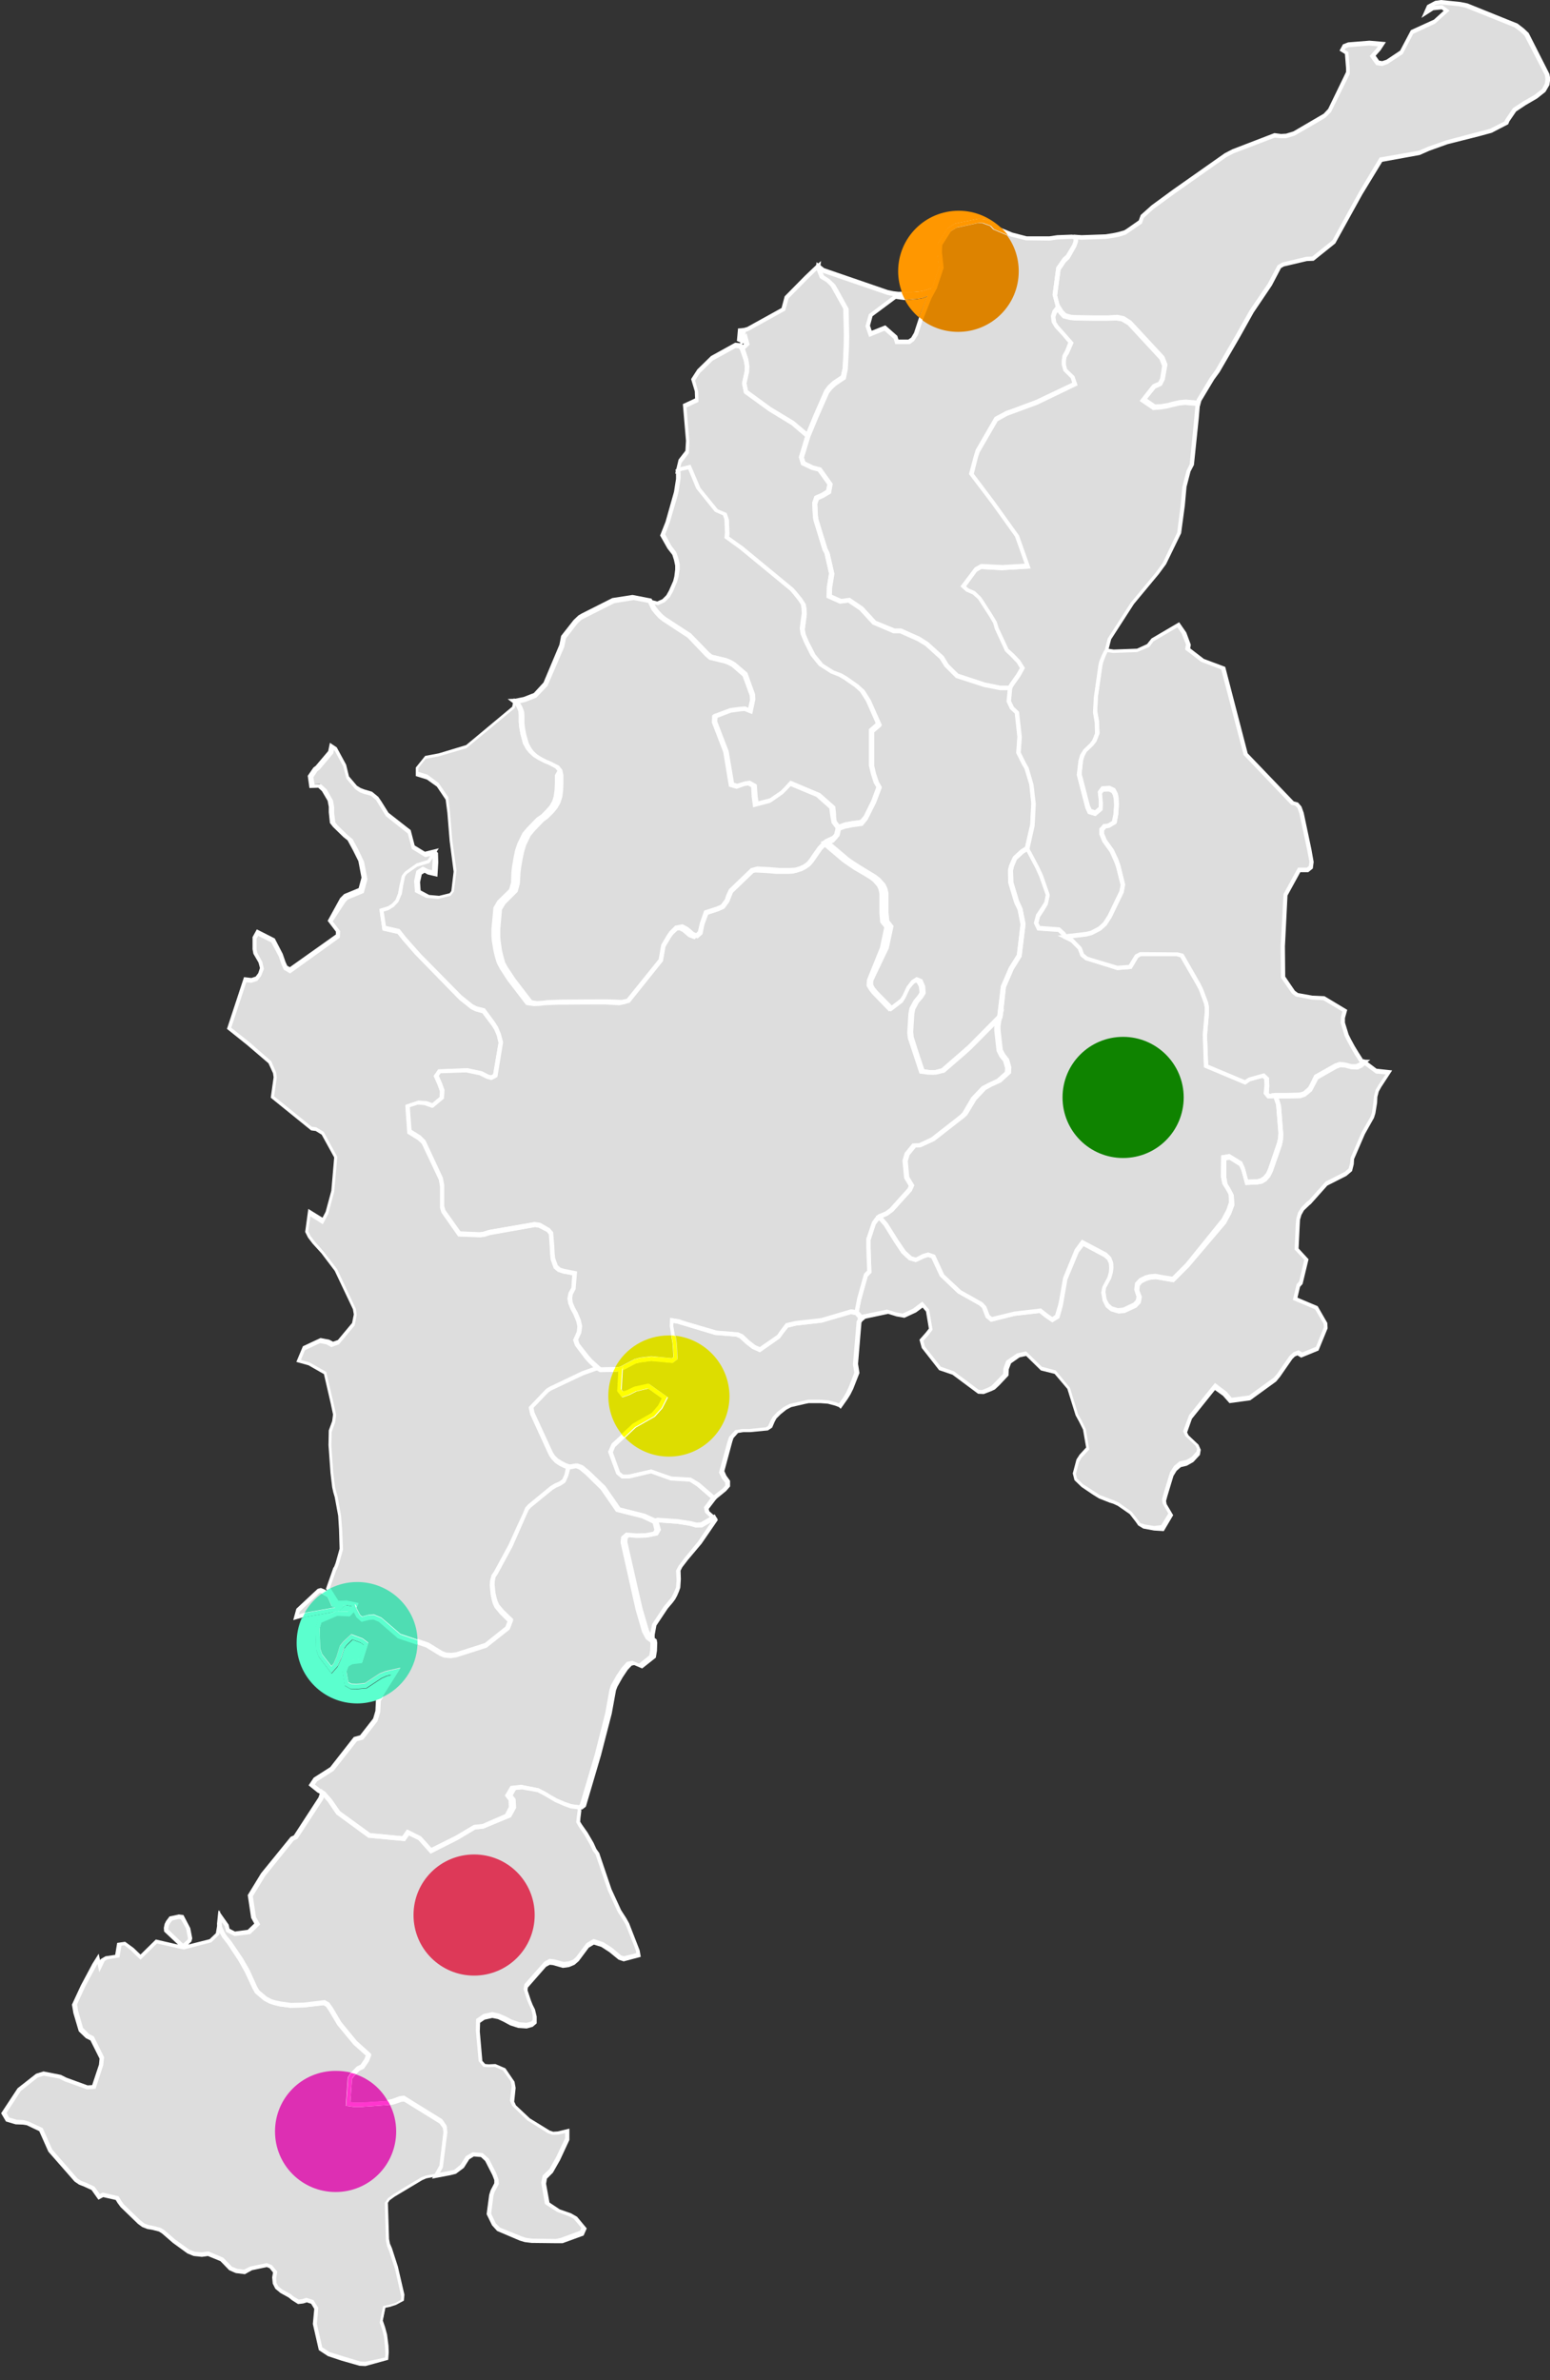 <svg xmlns="http://www.w3.org/2000/svg" xmlns:xlink="http://www.w3.org/1999/xlink" id="Capa_1" x="0px" y="0px" viewBox="0 0 545 837" style="enable-background:new 0 0 545 837;" xml:space="preserve">
<rect x="0" y="0" width="545" height="837" fill="#333333" stroke="none"/>
<style type="text/css">
	.st0{fill:#DDDDDD;}
	.st1{fill:#FFFFFF;}
	.st2{fill:#5BFFCE;}
	.st3{fill:#4FDDB3;}
	.st4{fill:#DDDD00;}
	.st5{fill:#FFFF00;}
	.st6{fill:#0F8300;}
	.st7{fill:#FF9700;}
	.st8{fill:#DD8300;}
	.st9{fill:#DD2FB3;}
	.st10{fill:#FF36CE;}
	.st11{fill:#DD3958;}
</style>
<g>
	<polyline class="st0" points="301.4,461.6 299.4,461.2 288.9,464.3 280.1,465.3 276.9,466 275.1,468.3 274,470 267.3,474.6    265.2,473.6 262.9,471.9 260.7,469.8 259.3,469.2 252,468.6 241.3,465.5 238.6,464.6 236.4,464.3 236.3,466.3 237.3,472.6    237.6,477.6 236.4,478.5 232.1,478 229,477.7 225.2,478.2 223.3,478.7 218.3,481.4 216.9,481.6 211,481.7 210.1,481.1 207.5,478.7    206,477.1 202.8,473 202.2,471.3 203.5,468.6 203.6,466.5 203.3,464.5 202.2,462 201.2,460.1 200.5,458.3 200.2,456.6 200.5,455    201.5,453 201.9,447.8 197.9,447 196.5,446.6 195.3,445.5 194.3,442.7 194,440.6 194,438.5 193.6,433.7 192.6,432.6 189.5,430.9    187.9,430.7 172,433.5 170.1,434.1 168.6,434.3 161.4,433.9 155.8,426.1 155.3,424.5 155.3,422.7 155.3,417.1 154.8,414.5    148.7,401.6 147.3,400.2 143.8,398 143.2,389 146.9,387.8 149.5,388 152,388.8 155.2,386.2 155.3,383.7 154.5,381.3 153.2,378.5    154.3,376.8 164.1,376.4 168.9,377.4 171.3,378.6 172.6,379 173.9,378.3 175.8,366.6 175.2,363.9 174.2,361.6 173.2,360.1    169.8,355.4 167.2,354.7 165.7,354 161.6,350.6 149,337.8 147.6,336.3 146.2,334.9 142.1,330.2 140,327.6 134.9,326.4 133.9,320.1    136.4,319.4 138,318.4 139.5,316.8 140.5,314.3 140.9,311.8 141.6,308.2 142.5,307 146.4,304.2 148.2,303.7 150.5,303 152.5,299.8    152.9,300.1 153,303 152.7,307.1 150.4,306.6 148.8,305.7 147.2,306.8 146.5,309.9 146.7,313.3 150.3,315.1 154,315.4 158.1,314.5    159,313.3 159.8,306.2 159.4,302.7 158.4,295.4 157.6,285.6 157,280.7 153.7,275.8 149.9,273.2 146.4,272.1 146.4,269.9    149.4,266.2 154,265.4 163.8,262.5 180.3,248.8 180.7,246.7 181.9,247.6 182.6,248.8 183,250.2 183.2,251.6 183.2,254 183.4,255.8    183.8,258 184.7,261.3 185.7,263.1 186.6,264.4 188,265.6 189.5,266.5 191.5,267.6 193.3,268.3 195.7,269.5 196.7,270.7 197,272.5    197,275.4 196.9,277.6 196.5,279.9 196,281.7 194.9,283.5 193.7,284.9 191.7,286.9 190.4,287.8 187.1,291.1 185.4,293.1    183.8,296.5 183,298.9 182.5,301.2 181.9,304.8 181.6,306.7 181.5,310.2 180.7,312.8 178.1,315.4 176.5,317 175.2,319.2    174.6,326.3 174.5,328.7 174.6,330.3 175.2,333.8 175.7,336.3 176.3,338.2 177.3,340.1 179.9,344 186.3,352.4 188.7,352.8    190.7,352.7 192.2,352.5 196.9,352.4 210.3,352.3 213.6,352.3 218.5,352.6 220.7,352 232.1,337.8 233,332.7 235,329.4 235.8,328.2    237.6,326.5 239.7,326.1 241.2,326.9 243.3,328.8 244.8,329.2 245.9,328.2 246.6,325 248,321.1 249.7,320.5 252,319.8 253.8,318.9    255.3,316.8 255.8,315.4 256.6,313.5 264.2,306.3 266.1,305.8 270.1,306 273.7,306.2 277.6,306.2 279.5,306.2 281.2,305.7    282.6,305 284,304 285,302.7 285.8,301.5 287.9,298.4 290,296.2 293.5,299.1 297.2,302.2 298.5,303.2 301.3,305.1 304.9,307.2    306.8,308.4 308.1,309.4 309.7,311.2 310.3,312.4 310.7,314.1 310.7,315.6 310.7,320.7 311,324 312.4,325.8 310.8,333.4    306.3,344.8 306.3,346.4 307,347.7 308,348.9 313.5,354.5 317.1,351.7 318,350.4 319.5,347.2 321,345.3 322.3,344.4 323.6,344.9    324.5,346.7 324.7,349 323.9,350.4 322.3,352.2 321,354.7 320.7,356.3 320.2,362.9 320.4,364.9 324.4,376.7 326.8,377 328.8,377    331.4,376.4 338.7,370.1 340.7,368.2 343.9,365 347.8,361.2 351.5,357.4 351.1,358.7 350.8,360.7 350.8,362.1 351.6,369.3    352.5,371.1 353.8,372.6 354.5,375.3 354.4,377.1 351.3,379.9 348.2,381.3 345.9,382.5 342.4,386.3 340.6,389.3 339.3,391.5    338.3,392.6 336.2,394.3 328.1,400.5 323.6,402.6 321.4,402.7 319,405.8 318.3,408.1 318.9,414 320.6,416.8 320,418.3 313.6,425.4    311.9,426.6 309.2,427.8 308.4,428.7 307.4,430.1 305.5,435.8 305.5,438.7 305.8,447.1 304.7,448.3 302.3,456.7 301.4,461.6  "></polyline>
	<polygon class="st0" points="261.6,116.1 263,115.8 275.5,108.8 276.1,106.8 276.7,104.6 283.6,97.6 287.3,94 287.7,93.6 287.7,94    289,97.4 291.2,98.8 292.8,100.3 293.7,101.8 297.4,108.5 297.6,118 297.5,122.5 297.1,129.6 296.5,132.6 293.3,134.7 291.8,136.1    290.6,137.7 286.9,146.2 284,153.1 278.8,148.7 270.6,143.8 262.3,137.7 261.7,134.8 262.2,132.5 262.6,130.8 262.7,128.8    262.3,126.5 261,122.6 262.8,121.1 262.1,118.8 261.1,119.9 261.2,117.5  "></polygon>
	<path class="st0" d="M361.1,298.3l-1.8,1.1l-2.6,2.4l-1,2.5l-0.3,1.5l0,2.3l0,2.1l2,6.7l1.2,2.6l1.1,5.4l-1.3,11.1l-2.8,4.5   l-2.8,6.5l-1.2,10.6l-3.7,3.7l-3.8,3.9l-3.2,3.2l-2.1,1.9l-7.2,6.3l-2.6,0.6l-2,0l-2.4-0.4l-3.9-11.8l-0.2-2l0.4-6.6l0.3-1.6   l1.3-2.5l1.5-1.8l0.8-1.3l-0.2-2.4l-0.8-1.7l-1.3-0.5l-1.3,0.9l-1.5,1.9l-1.6,3.2l-0.8,1.3l-3.6,2.8l-5.5-5.7l-1-1.2l-0.7-1.2   l0-1.6l4.6-11.4l1.6-7.6l-1.5-1.8l-0.3-3.3l0-5.1l0-1.5l-0.3-1.7l-0.6-1.3l-1.6-1.7l-1.3-1l-1.8-1.2l-3.6-2.1l-2.8-1.9l-1.3-1   l-3.7-3.1l-3.5-2.9l3-1.4l1.1-1.2l0.6-2.4l0.6-0.5l1.9-0.7l2.5-0.5l3.3-0.4l1.5-1.8l2.8-5.6l1.8-5l-1-1.6l-1-3.2l-0.6-2.7l0-12.4   l2.5-2.2l-3.7-8.2l-2.2-3.5l-2-1.8l-3.9-2.8l-1.8-1l-1.3-0.5l-1.4-0.5l-4-2.5l-2.8-3.5l-2.3-4.6l-1.1-2.7l-0.3-1.9l0.2-1.6l0.5-3.7   l-0.1-1.9l-0.3-1.6l-1.1-1.6l-1.7-2l-1.3-1.4L261,192.8l-5.2-3.7l0.1-1.4l-0.2-4.9l-0.6-1.8l-3-1.3l-6.3-7.7l-3.3-7.7l-2.9,0.7   l-1.2,0.5l0.7-3.2l2.6-3.3l0.2-3.8l-1-12.5l4.2-2l-0.1-3.1l-1.2-4.1l1.9-3l4.6-4.5l8.3-4.5l1.8,0.2l0.6,1l1.3,3.9l0.4,2.3l-0.1,2   l-0.4,1.7l-0.5,2.2l0.6,2.9l8.4,6.1l8.1,4.9l5.2,4.4l-2.3,7.5l0.7,2.2l3.2,1.5l2.5,0.7l3.6,5.1l-0.5,2.7l-2.2,1.3l-2,0.9l-0.6,1.8   l0.2,4.3l0.2,1.5l3.2,10.5l0.7,1.2l1.7,7.3l-0.8,4.7l-0.1,3.3l4.1,1.8l1.4-0.2l1.5-0.2l4.3,2.9l4.7,5l6.9,2.8l2.3,0l6.3,2.8   l2.9,1.8l5.2,4.6l1.8,2.8l3.7,3.7l9.6,3.2l5.5,1.1l3.5,0l-0.4,4.7l1.1,2.4l1.7,1.6l1,8.6l-0.4,5.5l2,4l0.9,1.4l1.7,5.9l0.7,6.7   l-0.4,7.6L361.1,298.3L361.1,298.3z M261.1,119.9l-1.2-0.5l0.3-3.2l1.4-0.1l-0.3,1.3L261.1,119.9z"></path>
	<polygon class="st0" points="448.3,385.1 452.5,385.1 457.1,384.9 458.7,384.4 460.7,382.6 461.7,380.8 462.8,378.5 469.6,374.6    471,374.1 472.8,374.2 475.1,374.8 477,374.9 478.3,374.3 479.6,373.2 483.8,376.3 488.3,376.8 485.2,381.5 484.2,383.2    483.7,385.3 483.5,387.5 483.2,389.8 483,391.1 482.5,392.6 479.3,398.1 475.4,407.1 475.3,409 474.7,411.1 473,412.6 466.2,416    460.5,422.5 459.9,422.9 457.9,424.9 456.9,426.6 456.4,428.3 456.2,430.3 455.8,438.9 459.2,442.6 457.3,450.7 456.4,451.8    455.2,456.4 462.7,459.6 465.9,465.1 466,466.7 462.9,474.1 457.5,476.3 456.2,475.6 454.8,476.1 453.7,477.1 452.4,478.9    451.2,480.7 449.4,483.4 448.1,484.9 439.2,491.3 432.5,492.2 430.4,489.9 427,487.4 418.4,498.1 416.5,503.3 417.2,504.7    420.7,507.8 421.4,509.4 421.2,510.7 419.2,512.9 417.1,514.1 414.8,514.6 413.1,516 411.9,518 409.7,525.4 409.2,527.2    409.5,528.5 411.6,532.2 408.7,537 405.8,537.4 402.3,536.8 400.8,536 399.8,534.7 397.6,531.9 393.4,528.9 391.8,528.1    390.4,527.7 388.3,526.9 386.7,526.2 384.6,524.9 380.6,522.2 378.3,520 377.8,518.1 379,513.6 380.1,511.8 382.6,509.2    381.4,502.4 380.1,499.8 378.8,497.4 375.8,488 371.1,482.3 366.2,481.1 360.9,475.8 358.1,476.5 354.8,478.8 353.8,481.3    353.7,483.2 350.7,486.4 349.3,487.7 348.1,488.4 345.7,489.3 344.1,489.2 335.2,482.6 330.6,481 324.9,473.6 324.2,471.1    326.1,468.8 327.4,467.1 326.2,460.6 324.5,458.5 321.7,460.6 317.8,462.5 315.2,462 312.2,461.1 303.9,462.9 302.6,463.9    302.6,462.9 301.4,461.6 302.3,456.7 304.7,448.3 305.8,447.1 305.5,438.7 305.5,435.8 307.4,430.1 308.4,428.7 309.2,427.8    311.5,430.5 315.1,436.3 317.8,440.3 320.1,442.4 322.1,443 323.4,442.4 324.6,441.7 326.4,441.2 328.1,441.8 331.3,448.5    337.5,454.3 344.9,458.4 346,459.5 347.3,462.9 348.6,464 356.8,462 365.8,461 367.9,462.7 370,464.1 371.7,463 372.8,459    373.1,457.6 374.4,449.7 378.4,439.9 380.6,437.1 388.6,441.3 389.9,442.5 390.5,444.1 390.7,446 390.5,447.5 390,449.3    388.2,452.7 387.9,454.4 388.3,457.2 389.4,459.2 390.8,460.4 393.1,461 395.2,460.8 399,459 400.2,457.7 400.4,456.1 399.6,453.7    399.9,451.7 401,450.5 402.8,449.6 404.3,449.2 406.2,449 408.1,449.3 412.4,450 417.4,445.1 430.1,429.4 431.9,426.1 432.9,423.2    432.7,419.8 431.7,417.8 430.6,416.1 430.1,413.7 430.2,406.8 432.2,406.5 436.1,409 437,410.9 438.2,415.4 441.8,415.3 443.4,415    444.7,414.2 445.8,412.9 446.6,411.3 449.8,402.2 450.2,400.3 450.3,398.3 449.5,388.3 448.8,386.2  "></polygon>
	<polyline class="st0" points="205.3,783.3 204.6,785 197.5,787.6 195.6,788 186.9,788 184.6,787.6 183.1,787.1 175.4,783.9    173.7,782.1 171.9,778.4 172.8,771.8 173.2,770.4 173.9,769.2 174.6,767.8 174.6,766.4 173.8,764.5 171.2,759.3 169.3,757.7    166.4,757.4 164.4,758.6 162.6,761.6 160.1,763.6 158.1,764 153.4,765 155.2,761.7 156.7,749.8 156.5,748 155.1,746 142.1,738    140.8,738.1 138.1,739.1 136.6,739.4 127.1,740.1 124.5,740.2 122.4,739.9 123.1,730.8 123.9,729.6 125.9,727.5 127.5,726.7    129,724.4 129.6,722.7 127.8,721.1 125,718.5 119.4,711.7 116.4,706.6 115.3,705.1 114,704.4 106.8,705.3 103.6,705.3 102.2,705.3    98.5,704.8 96.5,704.4 95.1,703.9 93.3,702.9 90.5,700.6 89.7,699.2 87.1,693.4 84.7,689.2 80.7,683.3 78.9,681 78,679.5    77.4,677.9 77.2,676.6 77.4,673.9 79.7,677.1 80.2,678.8 82.6,680.1 87.7,679.4 90.6,676.6 89.2,674.5 88.1,666.7 92.7,659.2    102.8,646.7 104.1,646.1 113,632.4 113.6,630.6 115.9,633.2 119,637.6 129.8,645.5 142,646.6 143.6,644.4 147.6,646.3 151.6,650.8    160.7,646.2 166.9,642.6 169.9,642.2 178.3,638.5 179.8,635.6 179.6,632.9 178.5,631.4 180,628.7 183.3,628.4 189.1,629.4    191.6,630.7 193.3,631.8 195.4,633 198.3,634.3 200.7,635.2 203.6,635.5 203.7,636.7 203.4,639 203.3,640.6 204.1,642 206,644.7    208,648.3 209,650.4 209.9,651.7 214.2,664.4 217.7,671.9 219.5,674.7 220.5,676.5 223.4,683.8 224.1,685.8 224.4,687.3    219.2,688.6 217.9,688.2 214.6,685.5 211.6,683.6 208.7,682.6 206.5,684 205.1,685.9 203,688.7 201.7,689.8 200,690.5 198,690.8    194.7,689.9 193.2,689.8 191.6,690.6 184.9,698.2 184.7,699.5 186,703.3 186.6,704.9 187.4,706.4 188,708.7 188,710.7 186.9,711.6    185.1,712.1 182.4,711.9 179.6,711 177.5,709.8 175.3,708.8 173,708.3 170.1,709 168.1,710.4 168,713.9 169,724.5 170.3,726.1    171.9,726.1 174.1,726 177.3,727.4 180.3,731.6 180.7,733.7 180.4,736.2 180.1,738.6 180.8,740.2 185.9,745 193,749.5 194.4,750    196.1,749.9 199.4,749.1 199.5,752 196.2,758.9 193.9,763.2 191.6,765.4 191.2,767.5 192.4,774.6 196.4,777.2 200.5,778.6    202.3,779.6 205.3,783.3  "></polyline>
	<polygon class="st0" points="361.1,298.3 363,290.2 363.4,282.6 362.6,275.9 360.9,270 360.1,268.6 358.1,264.6 358.5,259.2    357.6,250.5 355.8,248.9 354.7,246.5 355.1,241.9 355.8,240.8 358.1,237.4 359.5,234.8 358.1,232.6 356,230.4 354,228.6    350.4,220.8 349.9,218.8 348.5,216.5 345.3,211.5 344.4,210.2 342.4,208.3 340.1,207.4 338.7,206.2 343,200.3 345,199.2    352.2,199.6 361.3,199.1 357.6,188.5 349.4,177.1 341.6,166.6 343.2,160.3 343.9,158.5 350.3,147.4 354,145.4 355.4,144.9    364.6,141.4 378,135 377.2,132.6 374.6,130 374.1,128.2 374.1,126.8 374.3,125.3 375.2,123.8 376.6,120.5 374.1,117.6 371.5,114.8    370.6,113.4 370.3,111.3 370.7,109.8 372,108.1 373.2,109.9 374.4,111.1 376.3,111.7 378.1,111.8 384.1,111.9 389.6,111.9    392.8,111.8 394.8,112.1 397.2,113.6 408.6,125.8 409.6,128.4 408.9,133.1 408,134.9 405.9,135.8 402.1,140.6 405.9,143.2    408.2,143 410.6,142.6 412.1,142.2 414.8,141.6 416.9,141.4 420.4,141.8 421.2,142 420.8,147.2 419.1,163.4 417.9,165.7    416.5,171.3 415.9,178 414.6,187.4 409.4,198.3 406.9,201.6 398.2,212.2 390.1,224.7 389.1,228.5 388.7,229.1 388,230.5    387.2,232.7 386.9,234 385.2,245.1 385,250.3 385.6,253.8 385.7,257.8 384.8,260.3 383.7,261.7 381.4,263.9 380.4,265.6    379.9,267.3 379.4,272.3 382.3,283.6 383,285.3 385,285.9 386.9,284.3 387,282.4 386.9,280.9 386.6,278.7 387.5,277.5 389.9,277.3    391.4,278 392.2,279.3 392.5,280.8 392.5,283 392.3,286.2 391.8,289 389.8,290.2 388.3,290.4 387.3,291.6 387.3,293.3 388.3,295.7    390.8,299.3 392.4,302.6 393.1,304.5 394.7,311 394.3,313.4 390.2,322.1 388.5,324.7 386.7,326.3 383.8,327.9 381.8,328.4    374.4,329.3 374.1,328.4 372.3,326.8 369.4,326.6 365.2,326.3 364.3,324.5 364.9,322 366.5,319.6 367.9,317.5 368.4,314.7    366.1,308 364.7,305 362,299.9  "></polygon>
	<path class="st0" d="M116.5,262.6l1.3,0.9l3.2,5.8l1.1,4.2l3,3.6l1.4,0.9l1.4,0.5l2.4,0.6l2,1.6l1.1,1.6l2.5,4.1l7.7,6l0.9,3.3   l0.5,2.1l4.2,2.6l3.4-0.8l-2.1,3.2l-2.3,0.7l-1.8,0.5l-3.9,2.8l-0.9,1.2l-0.7,3.6l-0.4,2.4l-1,2.5l-1.5,1.6l-1.6,1l-2.5,0.7   l0.9,6.3l5.1,1.1l2.1,2.7l4.1,4.7l1.3,1.4l1.5,1.5l12.6,12.8l4.1,3.3l1.5,0.8l2.6,0.7l3.4,4.7l1,1.5l0.9,2.2l0.7,2.8l-1.9,11.6   l-1.3,0.7l-1.4-0.4l-2.3-1.2l-4.9-1l-9.7,0.4l-1.1,1.7l1.2,2.8l0.9,2.4l-0.2,2.5l-3.2,2.7l-2.5-0.9l-2.6-0.2l-3.8,1.3l0.6,9   l3.5,2.2l1.5,1.4l6.1,12.9l0.5,2.6l0,5.6l0,1.8l0.5,1.6l5.6,7.9l7.2,0.3l1.5-0.2l2-0.6l15.9-2.8l1.6,0.2l3.1,1.7l1,1.2l0.3,4.7   l0.1,2.2l0.2,2.1l1,2.8l1.2,1.1l1.4,0.5l3.9,0.8l-0.4,5.2l-1,2l-0.3,1.6l0.3,1.6l0.7,1.8l1,1.9l1,2.6l0.4,2l-0.2,2.1l-1.2,2.7   l0.6,1.7l3.2,4.1l1.4,1.6l2.6,2.4l-1.3,0.4l-1.6,0.6l-2.3,0.8l-11.2,5.3l-1.3,0.8l-5.7,6l0.4,2.1l6.5,14.2l0.8,1.2l1.2,1.3l1.3,0.9   l1.5,0.8l1.1,0.4l-0.1,1.1l-0.4,1.7l-0.9,2l-1.3,0.9l-1.6,0.7l-1.4,0.8l-7.7,6.3l-1,1.1l-0.8,1.6l-5,11.4l-5.1,9.5l-0.9,1.3   l-0.4,1.6l-0.1,1.5l0.3,3l0.4,1.9l0.4,1.3l0.6,1.3l1.7,2l3.1,3l-0.9,2.4l-7.6,6.1l-10.6,3.4l-1.8,0.2l-1.9-0.1l-1.5-0.6l-4.9-3   l-9.5-3.2l-6.8-5.8l-2.2-0.9l-1.6,0.1l-2.6,0.6l-1.2-1l-1.5-2.9l0.4-1.1l-3.2-0.7l-3.3,0.1l-3.1-5l2.4-6.9l0.3-0.4l0.6-1.5l1.4-5.1   l-0.2-6.9l-0.3-4.9l-1.2-6.6l-0.5-1.8l-0.4-1.7l-0.6-5l-0.7-9.7l0.1-4.9l1.2-3.3l0.4-2.6l-0.8-3.9l-2.5-10.8l-5.7-3.3l-3.5-1   l1.9-4.5l5.7-2.7l2.6,0.4l1.6,0.9l2.2-0.8l5.2-6.3l0.7-3.3l-0.3-2.1l-6.4-13.6l-4.7-6.4l-3.2-3.4l-1.5-1.9l-0.9-1.8l0.9-6.7l4.7,3   l1.5-2.9l2-7.5l1.1-12l-4.6-8.4l-2.4-1.5l-1.6-0.2l-13.7-11.1l0.9-6.9l-0.2-1.6l-1.7-3.8l-7.7-6.6l-6.6-5.3l5.6-17.1l2.2,0.2   l1.9-0.6l1.1-1.5l0.8-2.1l-0.6-2.2l-1.7-3l-0.3-1.4l0-2.3l0-1.8l1-1.8l5.5,2.8l2.7,5.2l0.9,2.8l0.7,1.6l1.6,0.9l16.9-12l0.1-1.7   l-2.7-3.6l4-7.4l1.1-1.2l5.4-2.2l1.2-4.3l-1.2-6.1l-1.9-3.9l-2-3.7l-1.5-1.2l-3.6-3.6l-0.9-1.2l-0.4-3.6l0-1.9l-0.4-2.4l-2.1-3.6   l-1.6-1.5l-2.7,0.1l-0.5-3.4l1.6-2.5l0.9-0.7l4.6-5.5L116.5,262.6 M114.2,560.2l1.6,0.9l1.4,3.1l2.5,0.8l-0.9,0.8l-11.4,2l-3.3,0.9   l0.7-2.5l7.2-6.8l0.7-0.2l0.9,0.3L114.2,560.2"></path>
	<polyline class="st0" points="251,526.8 245.5,522.1 242.7,520.4 241.3,520.3 236,520 228.9,517.4 221.2,519.2 218.8,519.2    217.4,518 214.6,510.7 215.6,508.3 223.1,501.4 229.9,497.5 232.2,494.8 233.9,491.6 228.1,487.5 223.4,488.6 220.8,489.9    219,490.5 217.8,489 218.3,481.4 223.3,478.7 225.2,478.2 229,477.7 232.1,478 236.4,478.5 237.6,477.6 237.3,472.6 236.3,466.3    236.4,464.3 238.6,464.6 241.3,465.5 252,468.6 259.3,469.2 260.7,469.8 262.9,471.9 265.2,473.6 267.3,474.6 274,470 275.1,468.3    276.9,466 280.1,465.3 288.9,464.3 299.4,461.2 301.4,461.6 302.6,462.9 302.6,463.9 302.1,464.8 300.9,479.6 301.4,482.6    299.3,488 298.3,489.9 297.3,491.7 295.5,494.3 295.4,494.2 293.9,493.7 291.2,493 288.4,492.8 284.3,492.8 282.7,493.1    277.9,494.3 276.1,495.3 274,496.9 272.4,498.6 271.7,499.8 270.8,501.8 269.7,502.5 263.5,503.1 261.2,503.1 259,503.5    257.1,505.6 256.6,507 253.7,517.7 254.5,519.6 255.8,521.2 255.7,522.7 254.6,524 251,526.8  "></polyline>
	<polygon class="st0" points="290,296.2 287.9,298.4 285.8,301.5 285,302.7 284,304 282.6,305 281.2,305.7 279.5,306.2 277.6,306.2    273.7,306.2 270.1,306 266.1,305.8 264.2,306.3 256.6,313.5 255.8,315.4 255.3,316.8 253.8,318.9 252,319.8 249.7,320.5 248,321.1    246.6,325 245.9,328.2 244.8,329.2 243.3,328.8 241.2,326.9 239.7,326.1 237.6,326.5 235.8,328.2 235,329.4 233,332.7 232.1,337.8    220.7,352 218.5,352.6 213.6,352.3 210.3,352.3 196.9,352.4 192.2,352.5 190.7,352.7 188.7,352.8 186.3,352.4 179.9,344    177.3,340.1 176.3,338.2 175.7,336.3 175.2,333.8 174.6,330.3 174.5,328.7 174.6,326.3 175.2,319.2 176.5,317 178.1,315.4    180.7,312.8 181.5,310.2 181.6,306.7 181.9,304.8 182.5,301.2 183,298.9 183.8,296.5 185.4,293.1 187.1,291.1 190.4,287.8    191.7,286.9 193.7,284.9 194.9,283.5 196,281.7 196.5,279.9 196.9,277.6 197,275.4 197,272.5 196.7,270.7 195.7,269.5 193.3,268.3    191.5,267.6 189.5,266.5 188,265.6 186.6,264.4 185.7,263.1 184.7,261.3 183.8,258 183.4,255.8 183.2,254 183.2,251.6 183,250.2    182.6,248.8 181.9,247.6 180.7,246.7 181.2,246.7 182.6,246.4 184.3,246 188.2,244.5 191.8,240.6 197.5,227.1 198.1,224.1    202.3,218.6 203.7,217.2 205,216.5 215.4,211.2 222.5,210.1 228.7,211.3 229.8,213.6 230.9,215.1 232.2,216.5 233.4,217.5    242.2,223.3 248.6,229.9 249.9,231 255.1,232.3 256.5,232.9 257.8,233.6 261.9,237.1 264.5,244.2 264.5,245.9 263.6,250.1    261.6,249.2 259.4,249.5 256.4,249.9 251.2,251.9 251.1,253.8 255,264.2 257,275.8 259,276.4 261.7,275.5 263.2,275.3 264.9,276.3    265.1,280 265.5,282.8 270.7,281.4 274.6,278.7 275.9,277.4 277.8,275.4 287.4,279.4 292.4,283.8 292.7,286.5 293.1,289    294.7,291.1 294.1,293.6 293,294.8  "></polygon>
	<polygon class="st0" points="421.2,142 420.4,141.8 416.9,141.4 414.8,141.6 412.1,142.2 410.6,142.6 408.2,143 405.9,143.2    402.1,140.6 405.9,135.8 408,134.9 408.9,133.1 409.6,128.4 408.6,125.8 397.2,113.6 394.8,112.1 392.8,111.8 389.6,111.9    384.1,111.9 378.1,111.8 376.3,111.7 374.4,111.1 373.2,109.9 372,108.1 370.9,103.8 372.2,94.5 374.2,91.5 375.5,90.4 376.6,88.6    377.8,86.5 378.2,85.1 378.2,83.5 380.2,83.7 388.7,83.4 391.4,83 393.3,82.5 395.5,81.9 396.7,81.1 400.9,78.2 401.6,76.3    405.2,72.9 412.6,67.5 430.8,54.7 433.4,53.4 447.9,47.8 450,48 452,47.9 454.9,47 464.2,41.6 465.6,40.7 467.4,38.9 473.8,25.6    473.8,24.2 473.4,18.6 471.8,17.6 472.5,16.3 473.8,15.7 481.4,15.1 485.7,15.5 484.5,17.3 482.5,19.6 484.3,22.1 485.9,22.3    487.6,21.7 492.6,18.4 496.3,11.2 504.3,7.6 508.5,3.7 506.9,2.5 503.5,2.8 501.3,4.2 502.2,2.4 504.5,1.1 506.5,0.8 513.2,1.5    515.5,2 532.8,9 535.1,10.7 536.6,12 543.8,26.2 544.1,27.8 543.9,29.6 542.7,31.8 539.8,34.1 535.8,36.4 532.4,38.7 529.8,42.4    529.5,43.2 524.1,46 519.7,47.2 508.9,50 502.4,52.3 499.1,53.8 485.5,56.2 478.4,68 469,85 461.6,90.9 459.4,91 451.1,93    449.7,93.8 446.4,100.1 440,109.5 435.1,118.2 427.9,130.6 426.1,133.1 421.6,140.7  "></polygon>
	<polyline class="st0" points="355.1,241.9 351.6,241.8 346.2,240.7 336.5,237.6 332.8,233.9 331,231 325.9,226.4 323,224.6    316.6,221.7 314.4,221.8 307.5,219 302.8,213.9 298.5,211 297,211.2 295.6,211.4 291.5,209.6 291.6,206.3 292.4,201.6 290.7,194.3    290,193.1 286.8,182.6 286.6,181.1 286.4,176.8 287.1,175 289.1,174.1 291.3,172.8 291.8,170.1 288.1,165 285.6,164.3 282.4,162.8    281.7,160.6 284,153.1 286.9,146.2 290.6,137.7 291.8,136.1 293.3,134.7 296.5,132.6 297.1,129.6 297.5,122.5 297.6,118    297.4,108.5 293.7,101.8 292.8,100.3 291.2,98.8 289,97.4 287.7,94 287.8,93.6 289.5,95 312.1,102.8 314.1,103.2 315.8,103.4    317.6,103.5 320.6,103.5 323.2,103.2 325,102.9 326.6,102.4 325.8,103.5 324.2,104.1 322.4,104.3 318,104.7 314.8,104.3    306.1,110.8 305.1,114.5 306,117.3 311.1,115.3 314.8,118.5 315.3,120.1 319.6,120.2 320.9,119.2 322.1,117.3 323.9,111.8    326.7,104.6 328.6,101.2 330.9,94.1 330.3,88.7 330.4,86.1 331.9,83.7 333.7,80.9 336,79.4 344.1,77.7 345.7,77.7 348.7,78.9    349.9,80.2 355.7,82.6 360.9,83.9 369,84 371.8,83.6 374.3,83.4 376.9,83.4 378.2,83.5 378.2,85.1 377.8,86.5 376.6,88.6    375.5,90.4 374.2,91.5 372.2,94.5 370.9,103.8 372,108.1 370.7,109.8 370.3,111.3 370.6,113.4 371.5,114.8 374.1,117.6    376.6,120.5 375.2,123.8 374.3,125.3 374.1,126.8 374.1,128.2 374.6,130.1 377.2,132.6 378,135 364.6,141.4 355.4,144.9 354,145.4    350.3,147.4 343.9,158.5 343.2,160.3 341.6,166.6 349.4,177.1 357.6,188.5 361.3,199.1 352.2,199.6 345,199.2 343,200.3    338.7,206.2 340.1,207.4 342.4,208.3 344.4,210.2 345.3,211.5 348.5,216.5 349.9,218.8 350.4,220.9 354,228.6 356,230.4    358.1,232.6 359.5,234.8 358.1,237.4 355.8,240.8 355.1,241.9  "></polyline>
	<path class="st0" d="M153.4,765l-1.3,0.2l-2,0.4l-1.5,0.6l-6.2,3.6l-1.5,0.9l-2.1,1.3l-1.9,1.4l-0.8,1.2l0.4,12.9l0.4,1.8l0.7,1.8   l2.1,6.5l2.2,9.8l-0.1,1.6l-2.4,1.3l-2,0.7l-1.9,0.4l-1.1,5.1l0.8,2.5l0.6,2.5l0.4,3.8l0.1,2.2l-0.2,2l-7.7,1.7l-1.9-0.1l-6.3-1.8   l-4.6-1.5l-2.9-1.9l-2-8.7l0.3-3l0.2-2.5l-1.4-2.3l-2-0.7l-1.4,0.5l-1.5,0.2l-2-1.2l-1-0.8l-3.1-1.7l-1.5-1.2l-0.8-1.5l-0.2-2.1   l0.4-1.9l-1.5-1.9l-1.4-0.5l-5.6,1.2l-2.3,1.3l-2.7-0.4l-2-0.8l-3.2-3.4l-4.8-2l-2.2,0.3l-2.6-0.3l-2.1-0.8l-5.1-3.7l-3.8-3.2   l-1.3-0.8l-2.4-0.6l-1.8-0.3l-1.5-0.6l-1.5-1.1l-6-5.8l-1-1.4l-0.7-1.2l-5-1.1l-1.4,0.7l-2.1-3l-2.8-1.3l-1.7-0.7l-1.4-0.9l-9-10.3   l-3.3-7.5l-4.8-2.2l-1.4-0.3l-2.5-0.1l-3.1-0.9l-1.3-2.2l5.3-8.2l6.3-5l2.4-0.7l5.7,1.1l2,1l7.6,2.8L33,734l2.6-7.8l0.2-2.4   l-3.4-6.9l-1.6-0.8l-2.4-2.3l-1.8-6.2l-0.4-2.6l3-6.5l4.1-7.6l1.2-1.9l0.6,2.6l1.1-2.2l1.2-0.8l3.9-0.6l0.7-4.1l1.9-0.3l2.7,2   L48,687l1.5,1.4l5.6-5.5l8.2,1.9l1.5,0.2l9.3-2.4l2.5-2.4l0.6-3.6l0.2,1.2l0.7,1.6l0.8,1.5l1.8,2.3l4,5.9l2.4,4.2l2.6,5.7l0.9,1.5   l2.8,2.4l1.8,1l1.4,0.4l2,0.4l3.7,0.5h1.4l3.2-0.1l7.3-0.8l1.3,0.7l1.1,1.5l3,5.1l5.6,6.8l2.9,2.6l1.8,1.6l-0.6,1.7l-1.6,2.3   l-1.5,0.8l-2.1,2.1l-0.8,1.2l-0.7,9.1l2.1,0.3l2.6,0l9.5-0.7l1.5-0.3l2.6-1l1.4-0.2l12.9,8l1.4,2l0.2,1.8l-1.5,11.9L153.4,765    M64.6,684.2l-0.6-0.1l-5.5-5.1l0-0.9l0.2-1.1l0.5-1l0.9-1.2l2.1-0.5l0.8-0.1l1.1,0.2l1.9,3.4l0.3,0.6l0.6,3.4l-0.2,0.7L65,684   L64.6,684.2"></path>
	<polygon class="st0" points="479.6,373.2 478.3,374.3 477,374.9 475.1,374.8 472.8,374.2 471,374.1 469.6,374.6 462.8,378.5    461.7,380.8 460.7,382.6 458.7,384.4 457.1,384.9 452.5,385.1 448.3,385.1 447.4,385.4 446,385.4 445.1,384.3 445.4,381.6    445.3,379.1 444.2,378.1 439.2,379.4 437.7,380.5 424,374.7 423.6,363.7 424.3,355.8 424.3,354.2 424,352.6 422.2,347.7    421.3,345.9 415.5,335.8 413.8,335.4 400.9,335.3 399.5,336.1 398.7,337.4 397.3,339.8 392.8,340.2 383.3,337.3 382,336.9    380.4,335.6 379.6,333.2 376.9,330.5 374.4,329.3 381.8,328.4 383.8,327.9 386.7,326.3 388.5,324.7 390.2,322.1 394.3,313.4    394.7,311 393.1,304.5 392.4,302.6 390.8,299.3 388.3,295.7 387.3,293.3 387.3,291.6 388.3,290.4 389.8,290.2 391.8,289    392.3,286.2 392.5,283 392.5,280.8 392.2,279.3 391.4,278 389.9,277.3 387.5,277.5 386.6,278.7 386.9,280.9 387,282.4 386.9,284.3    385,285.9 383,285.3 382.3,283.6 379.4,272.3 379.9,267.3 380.4,265.6 381.4,263.9 383.7,261.7 384.8,260.3 385.7,257.8    385.6,253.8 385,250.3 385.2,245.1 386.9,234 387.2,232.7 388,230.5 388.7,229.1 389.1,228.5 391.3,228.8 399.8,228.5 403.6,226.8    405.2,224.9 414.3,219.5 416.3,222.3 417.8,226.4 417.5,228 422.8,232.1 430,234.8 432.9,246 437.9,264.9 454.4,282.2 455.6,282.5    455.9,282.6 456.8,283.6 457.6,285.8 460.3,298.5 461.1,302.8 460.9,304.7 459.7,305.7 456.7,305.7 451.9,314.4 451,332.5    451,343.3 454.7,348.6 455.9,349.6 456.1,349.6 461.2,350.5 465.4,350.8 472.7,355.2 472.1,357.6 472.1,359.5 473.4,363.8    474.2,365.6 475.6,368 477,370.3 478.8,373.2  "></polygon>
	<polygon class="st0" points="230.1,535 231.1,534.6 238.2,535.1 242.6,535.7 244.7,536.3 246.6,536.2 250.9,533.8 251.4,534.7    245.9,542.6 241.2,548.3 239.2,550.9 238.4,552.4 238.5,555.7 238.4,558.4 237.9,559.8 237.3,561.1 236.6,562.3 235.8,563.4    234.1,565.4 229.9,571.5 229.2,575.1 229.3,576.9 227.8,575.8 226.6,573.6 225.5,570.1 224.3,565.7 219.5,544.6 219,542.3    219.2,540.7 220.3,539.7 223.7,540 227,539.9 230.1,539.3 230.9,538  "></polygon>
	<polyline class="st0" points="250.9,533.8 246.6,536.2 244.7,536.3 242.6,535.7 238.2,535.1 231.1,534.6 230.1,535 225.9,533.1    217,530.9 211.7,523.3 206.3,518 203.9,516 202.4,515.5 199.5,516 198.4,515.6 196.8,514.8 195.5,513.9 194.3,512.6 193.5,511.4    187,497.2 186.6,495.2 192.4,489.2 193.6,488.3 204.9,483 207.1,482.2 208.8,481.5 210.1,481.1 211,481.7 216.9,481.6 218.3,481.4    217.8,489 219,490.5 220.8,489.9 223.4,488.6 228.1,487.5 233.9,491.6 232.2,494.8 229.9,497.5 223.1,501.4 215.6,508.3    214.6,510.7 217.4,518 218.8,519.2 221.2,519.2 228.9,517.4 236,520 241.3,520.3 242.7,520.4 245.5,522.1 251,526.8 248.3,530.3    248.6,531.7 250.9,533.8  "></polyline>
	<polyline class="st0" points="351.5,357.4 352.7,346.8 355.6,340.4 358.4,335.9 359.7,324.8 358.6,319.5 357.4,316.9 355.4,310.2    355.3,308.1 355.3,305.8 355.7,304.3 356.7,301.8 359.3,299.4 361.1,298.3 362,299.9 364.7,305 366.1,308 368.4,314.7 367.9,317.5    366.5,319.6 364.9,322 364.3,324.5 365.2,326.3 369.4,326.6 372.3,326.8 374.1,328.4 374.4,329.3 376.9,330.5 379.6,333.2    380.4,335.6 382,336.9 383.3,337.3 392.8,340.2 397.3,339.8 398.7,337.4 399.5,336.1 400.9,335.3 413.8,335.4 415.5,335.8    421.3,345.9 422.2,347.7 424,352.6 424.3,354.2 424.3,355.8 423.6,363.7 424,374.7 437.7,380.5 439.2,379.4 444.2,378.1    445.3,379.1 445.4,381.6 445.1,384.3 446,385.4 447.4,385.4 448.3,385.1 448.8,386.2 449.5,388.3 450.3,398.3 450.2,400.3    449.8,402.2 446.6,411.3 445.8,412.9 444.7,414.2 443.4,415 441.8,415.3 438.2,415.4 437,410.9 436.1,409 432.2,406.5 430.2,406.8    430.1,413.7 430.6,416.1 431.7,417.8 432.7,419.8 432.9,423.2 431.9,426.1 430.1,429.4 417.4,445.1 412.4,450 408.1,449.3    406.2,449 404.3,449.2 402.8,449.6 401,450.5 399.9,451.7 399.6,453.7 400.4,456.1 400.2,457.7 399,459 395.2,460.8 393.1,461    390.8,460.4 389.4,459.2 388.3,457.2 387.9,454.4 388.2,452.7 390,449.3 390.5,447.5 390.7,446 390.5,444.1 389.9,442.5    388.6,441.3 380.6,437.1 378.5,439.9 374.4,449.7 373.1,457.6 372.8,459 371.7,463 370,464.1 367.9,462.7 365.8,461 356.8,462    348.6,464 347.3,462.9 346,459.5 344.9,458.4 337.5,454.3 331.3,448.5 328.1,441.8 326.4,441.2 324.6,441.7 323.4,442.4 322.1,443    320.1,442.4 317.8,440.3 315.1,436.3 311.5,430.5 309.2,427.8 311.9,426.6 313.6,425.4 320,418.3 320.6,416.8 318.8,414    318.3,408.1 318.9,405.8 321.4,402.7 323.6,402.6 328.1,400.5 336.2,394.3 338.3,392.6 339.3,391.5 340.6,389.3 342.4,386.3    345.9,382.5 348.2,381.3 351.3,379.9 354.4,377.1 354.5,375.3 353.8,372.6 352.5,371.1 351.6,369.3 350.8,362.1 350.8,360.7    351.1,358.7 351.5,357.4  "></polyline>
	<polygon class="st0" points="228.7,211.3 231.2,212 233.3,211 234.9,209.4 235.8,207.8 237.4,204.3 237.8,202.6 238.2,200.1    238.2,198.5 237.8,196.6 237.1,194.5 235.4,192.2 233.1,187.9 234.8,183.5 237.5,174.3 237.9,172.8 238.6,168.3 238.6,166.4    238.4,165.3 239.6,164.8 242.4,164.1 245.8,171.8 252,179.5 255.1,180.8 255.7,182.6 255.9,187.5 255.8,189 261,192.7 278.7,207.3    279.9,208.7 281.6,210.7 282.7,212.3 283,213.9 283,215.8 282.5,219.5 282.3,221.1 282.6,223 283.7,225.7 286,230.3 288.8,233.7    292.8,236.3 294.3,236.8 295.6,237.3 297.3,238.3 301.3,241.1 303.2,242.9 305.4,246.4 309.1,254.6 306.6,256.8 306.6,269.2    307.2,271.9 308.2,275 309.2,276.7 307.3,281.7 304.5,287.3 303,289.1 299.7,289.5 297.2,290 295.3,290.7 294.7,291.1 293.1,289    292.7,286.5 292.4,283.8 287.4,279.4 277.8,275.4 275.9,277.4 274.6,278.7 270.7,281.4 265.5,282.8 265.1,280 264.9,276.3    263.2,275.3 261.7,275.5 259,276.4 257,275.8 255,264.2 251.1,253.8 251.2,251.9 256.4,249.9 259.4,249.5 261.6,249.2 263.6,250.1    264.5,245.9 264.5,244.2 261.9,237.1 257.8,233.6 256.5,232.9 255.1,232.3 249.9,231 248.6,229.9 242.2,223.3 233.4,217.5    232.2,216.5 230.9,215.1 229.8,213.6  "></polygon>
	<polyline class="st0" points="203.6,635.5 200.7,635.2 198.3,634.3 195.4,633 193.3,631.8 191.6,630.7 189.1,629.4 183.3,628.4    180,628.7 178.5,631.4 179.6,632.9 179.8,635.6 178.3,638.5 169.9,642.2 166.9,642.6 160.7,646.2 151.6,650.8 147.6,646.3    143.6,644.4 142,646.6 129.8,645.5 119,637.6 115.9,633.2 113.6,630.6 112,629.7 109.5,627.7 110.7,625.9 116.6,622.1 124.8,611.6    127,611 131.9,604.9 132.7,601.9 132.9,597.9 139.3,587.7 135.8,588.5 133.8,589.3 130.6,591.5 128.6,592.8 125.3,593.1 123.4,593    121.9,592.2 121.2,587.8 122,585.5 123.7,584.4 126.8,584 128.7,578 127.1,576.9 123.7,575.6 121.4,577.8 120.1,579.3 119,583.1    118,585.5 116.5,587.2 112.6,582.2 111.8,580 111.6,572.5 112.4,570 118.5,567.3 122.6,567.5 124.5,565.4 126.1,568.3 127.3,569.3    129.9,568.6 131.5,568.6 133.7,569.5 140.6,575.3 150,578.5 154.9,581.5 156.4,582.1 158.3,582.2 160.1,582 170.7,578.6    178.4,572.5 179.3,570 176.2,567 174.6,565 174,563.7 173.6,562.4 173.1,560.5 172.9,557.4 173,556 173.4,554.4 174.2,553.1    179.3,543.6 184.3,532.2 185.1,530.6 186,529.5 193.7,523.2 195.1,522.4 196.7,521.7 198,520.7 198.9,518.7 199.3,517.1 199.5,516    202.4,515.5 203.9,516 206.3,518 211.7,523.3 217,530.9 225.9,533.1 230.1,535 230.9,538 230.1,539.3 227,539.9 223.7,540    220.3,539.7 219.2,540.7 219,542.3 219.5,544.6 224.3,565.7 225.5,570.1 226.6,573.6 227.8,575.8 229.3,576.9 229.5,577.7    229.3,580.4 228.9,582.4 224.7,585.7 223.5,585.2 222.2,584.6 220.8,584.9 219.3,586.7 217.4,589.5 215.5,592.8 215,594.2    213.5,602.5 209.7,617.2 204.5,634.9 203.6,635.5  "></polyline>
	<path class="st1" d="M210.9,482.5l-1.3-0.8l-2.6-2.4l-1.5-1.7l-3.3-4.4l-0.7-2l1.3-2.9l0.2-1.9l-0.4-1.8l-1-2.4l-1-1.8l-0.8-2   l-0.3-1.8l0.4-2l1-1.8l0.3-4.4l-3.3-0.6l-1.8-0.6l-1.4-1.2l-1.1-3.1l-0.2-2.1l-0.1-2.2l-0.3-4.5l-0.7-0.9l-2.9-1.5l-1.3-0.2   l-15.8,2.8l-1.9,0.6l-1.6,0.2l-7.7-0.3l-5.9-8.4l-0.5-1.7l0-1.9l0-5.6l-0.4-2.3l-6-12.7l-1.4-1.3l-3.7-2.3l-0.7-10l4.5-1.5l3,0.2   l2,0.7l2.6-2.2l0.1-2l-0.8-2.2l-1.4-3.2l1.6-2.3l10.2-0.4l5.2,1.1l2.3,1.2l0.9,0.3l0.7-0.4l1.9-11.1l-0.6-2.6l-0.9-2.1l-0.9-1.4   l-3.3-4.4l-2.5-0.7l-1.6-0.8l-4.1-3.3l-15.5-15.9l-4.1-4.7l-2-2.5l-5.3-1.2l-1.1-7.5l3-0.9l1.4-0.9l1.3-1.4l0.9-2.3l0.4-2.3   l0.9-3.9l1.1-1.4l4.1-2.9l3.9-1.2l2.4-3.7l1.2,1.1l0.1,3.3l-0.3,5.1l-3.4-0.8l-1.1-0.6l-1,0.6l-0.6,2.7l0.2,2.9l3,1.6l3.5,0.3   l3.7-0.9l0.6-0.8l0.8-6.8l-1.4-10.8l-0.8-9.9l-0.6-4.6l-3.1-4.6l-3.5-2.5l-3.9-1.2l0-3l3.3-4.1l4.8-0.9l9.6-2.9l16.2-13.5l0.6-3   l2.3,1.9l0.7,1.2l0.6,1.7l0.1,1.4l0,2.6l0.2,1.7l0.4,2.1l0.9,3.2l0.9,1.7l0.9,1.2l1.2,1.1l1.4,0.9l1.9,1l1.7,0.7l2.7,1.4l1.1,1.4   l0.4,1.9l0,3.1l-0.1,2.3l-0.3,2.3l-0.7,2.1l-1,1.8l-1.3,1.6l-2,2l-1.4,1l-3.1,3.2l-1.6,1.9l-1.6,3.3l-0.7,2.3l-0.5,2.3l-0.6,3.5   l-0.2,1.8l-0.2,3.6l-0.8,2.9l-4.3,4.3l-1.2,2l-0.6,6.9l0,2.4l0.1,1.5l0.5,3.5l0.6,2.4l0.5,1.8l1,1.8l2.6,3.9l6.2,8.1l2,0.3l2-0.1   l1.5-0.2l4.7-0.2l13.4-0.1l3.3,0l4.9,0.2l1.8-0.4l11.2-13.9l0.9-5.1l2-3.4l0.9-1.3l2-2l2.6-0.5l1.9,1l2,1.8l0.9,0.3l0.6-0.6l0.7-3   l1.5-4.3l4.3-1.5l1.6-0.7l1.4-1.9l0.4-1.3l1-2.2l7.7-7.4l2.2-0.6l4.2,0.2l3.6,0.3l3.8,0l1.8-0.1l1.6-0.5l1.3-0.6l1.2-0.9l1-1.2   l0.7-1.1l2.2-3.1l2.7-2.9l7.7,6.5l1.3,0.9l2.8,1.8l5.4,3.3l1.4,1.1l1.8,2l0.7,1.5l0.4,1.7l0,1.6l0,5.1l0.3,3l1.5,1.9l-1.7,7.9   L307,345v1.3l0.6,1.1l0.9,1.1l5,5.1l3-2.3l0.8-1.2l1.5-3.2l1.7-2.2l1.7-1.1l1.9,0.8l1,2.3l0.2,2.6l-0.9,1.5l-1.6,1.9l-1.2,2.3   l-0.3,1.6l-0.4,6.4l0.2,1.8L325,376l2,0.3l1.8,0l2.3-0.6l9.2-8l12.8-12.9l-1.2,4.1l-0.3,1.9l0,1.3l0.8,7l0.8,1.5l1.4,1.8l0.8,2.8   l-0.1,2.2l-3.5,3.2l-3.1,1.4l-2.2,1.2l-3.4,3.6l-3.2,5.3l-1.1,1l-2.2,1.7l-8.2,6.4l-4.8,2.2l-1.8,0.1l-2.2,2.7l-0.6,2.1l0.5,5.5   l1.9,3l-0.9,2l-6.5,7.2l-1.9,1.4l-2.6,1.1l-0.7,0.8l-0.9,1.2l-1.8,5.5v2.7l0.3,8.8l-1.3,1.3l-2.3,8.2l-1.1,5.5l-2.5-0.4l-10.3,3   l-8.9,1l-2.9,0.7l-1.6,2l-1.3,1.8l-7,4.9l-2.7-1.2l-2.3-1.8l-2.2-2l-1.2-0.5l-7.4-0.6l-13.3-4l-1.3-0.2l-0.1,1l1,6.3l0.3,5.5   l-1.7,1.3l-7.6-0.7l-3.7,0.5l-1.7,0.4l-5.3,2.7l-1.4,0.2L210.9,482.5 M210.5,480.5l0.7,0.4l5.6-0.1l1.2-0.2l5.1-2.7l1.9-0.5l4-0.5   l7.2,0.7l0.6-0.4l-0.3-4.6l-1-6.3l0.1-2.9l3.1,0.5l2.7,0.9l10.6,3.1l7.5,0.6l1.6,0.7l2.2,2.1l2.2,1.7l1.6,0.7l6.2-4.3l1.1-1.6   l1.9-2.5l3.5-0.8l8.9-1l10.5-3.1l1.4,0.2l0.8-4.1l2.4-8.6l1.1-1.1l-0.3-8.1l0-3.1l2-5.9l1-1.4l1.1-1.2l2.6-1.1l1.5-1.1l6.3-7   l0.4-0.9l-1.6-2.7l-0.6-6.2l0.8-2.7l2.7-3.3l2.3-0.1l4.3-2l10.1-7.9l0.9-0.9l3.1-5.3l3.7-3.9l2.3-1.2l3-1.4l2.8-2.5l0.1-1.3   l-0.7-2.4l-1.3-1.6l-1-2l-0.8-7.2l0-1.5l0.1-0.9l-8.9,8.9l-2.1,1.9l-7.4,6.4l-3,0.7l-2,0l-3-0.4l-4.1-12.4l-0.2-2l0.4-6.7l0.4-2   l1.4-2.6l1.5-1.8l0.6-1l-0.2-2l-0.7-1.3l-0.7-0.3l-0.9,0.6l-1.4,1.8l-1.5,3.1l-1.1,1.6l-4.2,3.2l-6-6.2l-1-1.3l-0.9-1.5l0.1-2.1   l4.6-11.4l1.5-7.1l-1.4-1.7l-0.3-3.5l0-5.2l0-1.5l-0.3-1.4l-0.5-1.1l-1.5-1.7l-1.2-0.9l-1.8-1.1l-3.6-2.1l-2.8-1.9l-1.4-1l-6.6-5.6   l-1.6,1.7l-2.9,4.2l-1.2,1.5l-1.4,1l-1.5,0.8l-2,0.6l-1.9,0.1h-3.9l-3.7-0.3l-3.9-0.2l-1.6,0.4l-7.3,7l-1.3,3.3l-1.7,2.3l-2,0.9   l-3.7,1.2l-1.3,3.5l-0.7,3.4l-1.7,1.5l-2.1-0.8l-2.1-1.8l-1.2-0.6l-1.6,0.3l-1.6,1.5l-0.8,1.1l-1.9,3.2l-0.9,5.1l-11.7,14.6   l-2.5,0.6l-5.1-0.3l-3.3,0l-13.3,0.1l-4.7,0.2l-1.5,0.2l-2.2,0.1l-2.7-0.4l-6.6-8.6l-2.6-4l-1.1-2.1l-0.6-1.9l-0.6-2.5l-0.6-3.6   l-0.1-1.6l0-2.5l0.7-7.5l1.4-2.4l4.1-4l0.7-2.4l0.1-3.4l0.2-1.9l0.6-3.6l0.5-2.4l0.8-2.4l1.8-3.7l1.7-2l3.3-3.4l1.5-1l1.9-1.9   l1.2-1.4l0.9-1.6l0.5-1.7l0.3-2.2l0.1-2.2l0-2.9L196,271l-0.8-0.9l-2.3-1.2l-1.7-0.7l-2.1-1.1l-1.6-1l-1.4-1.3l-1.1-1.3l-1.1-2   l-0.9-3.4l-0.4-2.2l-0.2-1.9l0-2.6l-0.1-1.2l-0.5-1.3l-0.6-1l-0.2,1.1l-17,14.1l-9.9,2.9l-4.4,0.8l-2.6,3.3l0,1.3l3.2,1l3.9,2.9   l3.4,5l0.6,5l0.8,9.9l1.5,10.9l-0.9,7.4l-1.2,1.5l-4.4,1.1l-4.2-0.4l-3.9-2l-0.3-3.9l0.8-3.6l2.3-1.5l1.9,1l1.3,0.3l0.2-3.2l0-1.1   l-1.2,1.8l-4.3,1.3l-3.7,2.6l-0.7,1l-0.7,3.5l-0.4,2.5l-1.1,2.8l-1.6,1.7l-1.8,1.1l-1.9,0.6l0.8,5.1l4.8,1.1l2.3,2.9l5.4,6.1   l1.5,1.5l12.6,12.8l4,3.2l1.4,0.7l2.7,0.8l3.6,4.9l1,1.5l1,2.4l0.8,3l-2,12.2l-1.9,1l-1.7-0.5l-2.4-1.2l-4.7-1l-9.2,0.3l-0.7,1   l1.1,2.5l0.9,2.5l-0.2,3l-3.8,3.2l-2.8-1l-2.3-0.2l-3.1,1l0.6,8l3.2,2l1.7,1.7l6.1,13.1l0.5,2.6l0,5.7l0,1.7l0.4,1.4l5.3,7.5   l6.8,0.3l1.4-0.2l1.8-0.6l16.1-2.8l2,0.3l3.3,1.9l1.2,1.4l0.4,5l0.1,2.2l0.2,1.9l0.9,2.5l1,0.9l1.2,0.4l4.5,0.9l-0.5,6.2l-1,1.9   l-0.3,1.4l0.3,1.4l0.7,1.7l1,1.8l1.1,2.6l0.5,2.2l-0.3,2.4l-1.1,2.4l0.5,1.3l3.1,4l1.4,1.6L210.5,480.5"></path>
	<path class="st1" d="M284.3,154.4l-6-5.1l-8-4.9l-8.7-6.3l-0.7-3.4l0.9-4.1l0.1-1.8l-0.4-2.2l-1.4-4.3l1.7-1.6l-0.1-0.5l-1.5,1.6   l0.2-4.4l0.5-1.9l1.8-0.5l12.1-6.7l1.1-4.1l7.1-7.2l4.2-4l1.5-1.2l-0.3,2.1l1.2,2.9l2,1.3l1.9,1.8l0.9,1.5l3.8,6.9l0.2,9.7   l-0.1,4.5l-0.4,7.1l-0.7,3.4l-3.4,2.3l-1.4,1.3l-1.1,1.4l-3.7,8.4L284.3,154.4z M262.9,137.3l8.1,5.9l8.1,4.9l4.5,3.8l2.5-6   l3.8-8.7l1.2-1.6l1.6-1.5l3-2l0.6-2.7l0.3-7l0.1-4.5l-0.2-9.3l-4.4-7.9l-1.5-1.5l-2.3-1.4l-1.1-2.8l-3.1,3l-6.8,6.9l-1.2,4.3   l-13,7.2l-1,0.3l-0.2,1.1l0.6-0.6l1.1,4l-1.7,1.6l1.1,3.4l0.4,2.5l-0.1,2.1l-0.9,3.9L262.9,137.3z"></path>
	<path class="st1" d="M326.8,377.8l-3-0.4l-4.1-12.4l-0.2-2l0.4-6.7l0.4-1.9l1.4-2.6l1.5-1.8l0.6-1l-0.2-2l-0.7-1.3l-0.7-0.3   l-0.9,0.6l-1.4,1.7l-1.5,3.2l-1,1.6l-4.2,3.2l-6-6.1l-1.2-1.4l-0.8-1.4l0-2l4.7-11.6l1.5-7.1l-1.4-1.7l-0.3-3.5l0-5.2l0-1.5   l-0.3-1.4l-0.5-1.1l-1.5-1.7l-1.2-0.9l-1.8-1.1l-3.6-2.1l-2.8-1.9l-1.4-1l-8.1-6.9l3.9-1.8l0.9-1l0.6-2.5l1-0.8l1.9-0.7l2.6-0.5   l3-0.4l1.3-1.5l2.7-5.5l1.7-4.6l-0.9-1.5l-1-3.2l-0.7-2.9l0-12.8l2.4-2.1l-3.4-7.7l-2.1-3.3l-1.9-1.7l-3.9-2.7l-1.7-1l-2.8-1.1   l-4.2-2.7l-2.9-3.6l-2.3-4.6l-1.2-2.9l-0.3-2l0.2-1.7l0.5-3.7l-0.1-1.7l-0.2-1.3l-1-1.5l-1.6-2l-1.2-1.4l-17.6-14.5l-5.5-4l0.2-1.9   l-0.2-4.7l-0.5-1.4l-2.9-1.3l-6.5-8.1L242,165l-2.2,0.5l-2.4,1.1l1.2-5l2.4-3.1l0.2-3.5l-1.1-12.9l4.3-2l-0.1-2.5l-1.3-4.3l2.2-3.4   l4.8-4.7l8.5-4.7l2.4,0.3l0.9,1.5l1.3,3.9l0.4,2.5l-0.1,2.1l-0.9,4l0.5,2.5l8.1,5.9l8.1,4.9l5.7,4.8l-2.3,7.8l0.5,1.6l2.9,1.4   l2.7,0.7l4,5.6l-0.6,3.3l-2.5,1.5l-1.8,0.8l-0.5,1.4l0.2,4.1l0.2,1.4l3.2,10.3l0.7,1.4l1.7,7.4l-0.8,4.9l-0.1,2.6l3.4,1.5l3-0.4   l4.7,3.2l4.5,4.9l6.6,2.7l2.3,0l6.5,2.9l3,1.9l5.4,4.9l1.7,2.8l3.5,3.5l9.4,3.1l5.4,1.1l4.2,0l-0.5,5.3l1,2.1l1.8,1.7l1,8.9   l-0.4,5.4l1.9,3.8l0.9,1.6l1.7,5.9l0.8,6.8l-0.4,7.7l-1.9,8.5l-2,1.2l-2.4,2.2l-1,2.4l-0.3,1.3l0.1,4.2l2,6.6l1.2,2.6l1.1,5.5   l-1.4,11.5l-2.8,4.5l-2.7,6.3l-1.2,10.7l-10.9,11l-2.1,1.9l-7.4,6.4l-3,0.7L326.8,377.8z M324.9,376l2,0.3l1.8,0l2.3-0.6l9.2-8   l10.5-10.6l1.3-10.5l2.8-6.5l2.8-4.5l1.3-10.8l-1-5.1l-1.2-2.5l-2.1-7l-0.1-4.5l0.4-1.6l1.3-2.9l2.7-2.5l1.5-0.9l1.8-7.8l0.4-7.5   l-0.7-6.6l-1.7-5.6l-0.8-1.3l-2.1-4.2l0.4-5.7l-0.9-8.2l-1.7-1.6l-1.2-2.6l0.4-4l-2.7,0l-5.6-1.1l-9.9-3.2l-4-4l-1.7-2.7l-5.1-4.6   l-2.8-1.7l-6.1-2.7l-2.3,0l-7.3-3.1l-4.6-5l-4-2.7l-2.9,0.4l-4.7-2.1l0.1-3.8l0.8-4.7l-1.6-7l-0.7-1.3l-3.2-10.5l-0.2-1.6l-0.2-4.5   l0.8-2.3l2.3-1l1.8-1.1l0.4-2l-3.3-4.6l-2.3-0.6l-3.6-1.7l-0.8-2.7l2.2-7.2l-4.8-4.1l-8-4.9l-8.7-6.3l-0.7-3.4l0.9-4.1l0.1-1.8   l-0.4-2.2l-1.3-3.7l-0.4-0.6l-1.2-0.1l-8,4.4l-4.5,4.4l-1.7,2.6l1.1,3.9l0.1,3.6l-4.2,2l1,12l-0.2,4.1l-2.6,3.4l-0.4,1.6l3.4-0.8   l3.5,8.2l6.1,7.5l3.2,1.4l0.8,2.3l0.2,4.9l-0.1,1.1l4.9,3.5l17.7,14.6l1.3,1.5l1.7,2.1l1.3,2l0.3,1.6l0.1,2l-0.7,5.4l0.3,1.7   l1.1,2.6l2.2,4.5l2.7,3.3l3.8,2.4l2.7,1l1.9,1.1l4,2.8l2.2,2l2.2,3.5l3.9,8.8l-2.7,2.3l0,12l0.6,2.6l1,3l1.1,1.9l-2,5.3l-2.9,5.8   l-1.7,2.1l-3.6,0.5l-2.5,0.5l-1.7,0.6l-0.3,0.2l-0.6,2.4l-1.4,1.6l-1.9,0.9l6.2,5.3l1.3,0.9l2.8,1.9l5.4,3.3l1.4,1.1l1.8,2l0.7,1.5   l0.3,1.7l0.1,1.6l0,5.1l0.3,3l1.5,1.9l-1.7,7.9L307,345l0,1.3l0.6,1l1,1.2l5,5.1l3-2.3l0.8-1.2l1.6-3.3l1.7-2.1l1.7-1.1l1.9,0.8   l1,2.3l0.2,2.6l-0.9,1.5l-1.6,1.9l-1.2,2.3l-0.3,1.5l-0.4,6.4l0.2,1.8L324.9,376z M261.8,121l-2.7-1.1l0.4-4.4l3.1-0.2l-0.6,2.4   L261.8,121z"></path>
	<path class="st1" d="M405.8,538.2l-3.8-0.7l-1.8-1.1l-0.9-1.3l-2.1-2.7l-4.2-2.9l-1.5-0.7l-1.3-0.4l-3.8-1.5l-2.1-1.3l-4-2.7   l-2.5-2.4l-0.6-2.4l1.3-4.9l1.1-1.7l2.3-2.5l-1.1-6.3l-1.3-2.6l-1.3-2.4l-2.9-9.3l-4.5-5.3l-4.8-1.2l-5.2-5.1l-2.3,0.5l-3,2.1   l-0.8,2.1l-0.1,2.2l-3.2,3.4l-1.6,1.5l-1.3,0.6l-2.6,1l-2-0.1l-9-6.7l-4.7-1.6l-6.1-7.8l-0.8-2.9l2.2-2.5l1.1-1.4l-1-6l-1.2-1.4   l-2.3,1.7l-4.1,1.9l-2.8-0.5l-2.9-0.9l-8,1.7l-2.3,1.9l-0.1-2.2l-1.3-1.4l1-5.3l2.4-8.6l1.1-1.1l-0.3-8.1l0-3.1l2-5.9l1-1.4   l1.5-1.7l2.9,3.4l3.7,5.9l2.6,3.8l2.2,2l1.5,0.4l1-0.5l1.3-0.7l2-0.6l2.3,0.8l3.2,6.9l6,5.6l7.5,4.2l1.3,1.4l1.2,3.2l0.9,0.7   l7.8-1.9l9.4-1.1l2.4,1.9l1.6,1.1l1-0.7l1.1-3.7l0.3-1.4l1.4-8l4.1-10l2.5-3.4l8.7,4.6l1.5,1.5l0.7,1.8l0.1,1.9l-0.2,1.6l-0.6,2.1   l-1.8,3.3l-0.2,1.4l0.4,2.6l0.9,1.7l1.2,1l2,0.6l1.8-0.2l3.6-1.7l0.9-1l0.2-1.2l-0.8-2.4l0.3-2.4l1.5-1.6l1.9-0.9l1.6-0.4l2.2-0.2   l2,0.4l3.9,0.6l4.7-4.7l12.6-15.6l1.7-3.2l0.9-2.6L432,420l-1-1.8l-1.2-1.9l-0.5-2.5l0.1-7.5l2.9-0.5l4.4,2.7l1,2.2l1.1,4.1l3-0.1   l1.3-0.3l1.1-0.7l1-1.2l0.7-1.5l3.1-9.1l0.4-1.7l0.1-1.9l-0.8-9.8l-0.7-2l-1-2.1h5.4l4.4-0.1l1.4-0.4l1.8-1.6l0.9-1.7l1.2-2.5   l7.1-4l1.7-0.6l1.9,0.2l2.3,0.6l1.6,0l1.1-0.5l1.7-1.4l4.5,3.4l5.5,0.6l-3.8,5.8l-0.9,1.6l-0.5,1.9l-0.1,2.1l-0.6,3.7l-0.5,1.6   l-3.2,5.7l-3.8,8.8l-0.1,1.8l-0.6,2.4l-2,1.7l-6.7,3.4l-5.8,6.5l-0.5,0.4l-1.9,1.8l-0.9,1.6l-0.5,1.7l-0.1,1.8l-0.4,8.3l3.5,3.8   l-2.1,8.7l-0.9,1l-0.9,3.8l7.1,3l3.4,5.9l0.1,1.9l-3.2,7.8l-6.1,2.5l-1.3-0.8l-0.9,0.4l-0.9,0.9l-4.3,6.2l-1.4,1.7l-9.1,6.6l-7.3,1   l-2.3-2.6l-2.8-2l-8.1,10.1l-1.7,4.8l0.5,1l3.5,3.3l0.8,1.8l-0.3,1.8l-2.3,2.5l-2.3,1.3l-2.1,0.5l-1.5,1.3l-1.1,1.8l-2.2,7.3   l-0.4,1.5l0.2,1.1l2.3,3.9l-3.3,5.6L405.8,538.2z M402.6,536.1l3.2,0.5l2.5-0.3l2.5-4.1l-2-3.5l-0.2-1.5l0.5-1.9l2.3-7.6l1.4-2.2   l1.9-1.6l2.4-0.5l1.9-1.1l1.7-1.9l0.2-0.9l-0.6-1.2l-3.5-3.3l-0.8-1.7l2.1-5.7l9.1-11.3l4.1,3.1l1.8,2.1l6.1-0.8l8.7-6.3l1.2-1.4   l4.3-6.2l1.4-1.3l1.8-0.7l1.3,0.8l4.8-2l2.8-6.9l-0.1-1.2l-3-5.1l-7.8-3.3l1.3-5.5l0.9-1l1.8-7.6l-3.4-3.6l0.4-8.9l0.2-2l0.6-2.1   l1.2-1.9l2-2l0.6-0.4l5.9-6.6l6.7-3.4l1.4-1.2l0.5-1.8l0.2-2l3.9-9l3.2-5.6l0.4-1.3l0.5-3.5l0.2-2.2l0.6-2.3l1-1.7l2.5-3.7   l-3.4-0.3l-3.9-2.9l-1,0.8l-1.5,0.7l-2.3-0.1l-2.3-0.6l-1.5-0.1l-1.3,0.5l-6.5,3.7l-2.2,4.2l-2.3,1.9l-1.8,0.6l-4.5,0.1l-3,0l0,0.1   l0.7,2.4l0.8,10l-0.1,2.1l-0.4,1.9l-3.2,9.2l-0.9,1.8l-1.3,1.5l-1.5,0.9l-1.6,0.3l-4.3,0.2l-1.4-5.1l-0.7-1.6l-3.5-2.2l-1.1,0.2   l0,6.1l0.4,2.2l1,1.6l1.2,2.3l0.2,3.6l-1.1,3l-1.9,3.5L418,445.6l-5.3,5.3l-6.4-1.1l-1.8,0.2l-1.3,0.4l-1.6,0.8l-0.8,0.9l-0.2,1.6   l0.9,2.4l-0.4,2.1l-1.5,1.6l-4.1,1.9l-2.2,0.2l-2.7-0.8l-1.7-1.4l-1.1-2.2l-0.5-2.9l0.4-2l1.8-3.4l0.5-1.8l0.1-1.4l-0.1-1.6   l-0.6-1.3l-1.1-1l-7.3-3.9l-1.7,2.2l-4,9.6l-1.6,9.2l-1.2,4.3L370,465l-2.5-1.7l-2-1.6l-8.7,1l-8.4,2.1l-1.8-1.5l-1.3-3.4l-1-0.9   l-7.5-4.2l-6.3-6l-3-6.4l-1.2-0.4l-1.5,0.5l-1.2,0.6l-1.6,0.7l-2.4-0.7l-2.6-2.4l-2.6-3.9l-3.6-5.8l-1.7-1.9l-0.3,0.3l-0.9,1.2   l-1.8,5.5v2.7l0.3,8.8l-1.3,1.3l-2.3,8.2l-0.9,4.4l1,1.1l0.3-0.3l8.7-1.8l3.2,1l2.3,0.4l3.6-1.7l3.3-2.5l2.4,2.8l1.2,7.1l-1.5,2   l-1.7,1.9l0.5,2l5.6,7.1l4.6,1.6l8.7,6.5l1.2,0.1l2.2-0.9l1.1-0.6l1.3-1.3l2.8-2.9l0.1-1.9l1-2.7l3.8-2.6l3.2-0.7l5.5,5.4l4.9,1.3   l5,6.1l2.9,9.4l1.3,2.3l1.4,2.9l1.2,7.1l-2.7,2.9l-0.9,1.5l-1.1,4.2l0.4,1.6l2.1,2l5.9,3.8l3.6,1.4l1.4,0.5l1.7,0.8l4.5,3.2l3.1,4   L402.6,536.1z"></path>
	<path class="st1" d="M195.7,788.8l-8.8-0.1l-2.4-0.3l-1.7-0.5l-8-3.4l-1.8-2l-1.9-3.9l0.9-6.8l0.5-1.6l1.3-2.5l0-1.1l-0.7-1.8   l-2.5-4.9l-1.5-1.4l-2.5-0.2l-1.6,1l-1.9,3l-2.8,2.1l-2,0.5l-6.4,1.2l2.6-4.6l1.4-11.7l-0.2-1.5l-1.2-1.7l-12.6-7.8l-1,0.1   l-2.6,0.9l-1.6,0.4l-9.6,0.7l-2.7,0l-2.9-0.4l0.7-10l0.9-1.4l2.3-2.4l1.4-0.7l1.4-2.1l0.4-1.1l-4.3-3.8l-5.7-6.9l-3.1-5.2l-0.9-1.3   l-0.9-0.5l-7,0.8l-4.7,0.1l-3.8-0.5l-2-0.5l-1.5-0.5l-1.9-1l-3.1-2.6l-0.8-1.5l-2.7-5.8l-2.3-4.1l-3.9-5.9l-1.8-2.3l-0.9-1.6   l-0.8-1.9l-0.2-1.3l0.5-4.8l3.6,5.1l0.3,1.4l1.9,1l4.5-0.6l2.3-2.2l-1.1-2l-1.2-8l4.7-7.7l10.4-12.8l1.1-0.5l8.7-13.4l1-3l3.2,3.6   l3,4.3l10.6,7.7l11.6,1.1l1.7-2.4l4.8,2.4l3.7,4.1l8.6-4.3l6.4-3.8l3-0.3l8-3.5l1.3-2.5l-0.1-2.3l-1.3-1.7l2-3.4l3.7-0.4l6.1,1.2   l2.5,1.3l1.8,1.1l2.1,1.2l2.8,1.2l2.3,0.8l3.4,0.5l0.2,1.9l-0.3,2.4l-0.1,1.4l0.7,1.1l1.9,2.7l2.1,3.6l1,2.2l1,1.4l4.3,12.7   l3.4,7.4l1.8,2.8l1,1.8l3.7,9.5l0.4,2.3l-6,1.6l-1.8-0.6l-3.3-2.7l-2.8-1.8l-2.6-0.8l-1.8,1.1l-3.5,4.7l-1.5,1.3l-1.9,0.8l-2.2,0.3   l-3.5-1l-1.1-0.1l-1.3,0.7l-6.4,7.3l-0.1,1l1.2,3.6l0.6,1.5l0.8,1.6l0.6,2.5v2.4l-1.4,1.2l-2.1,0.6l-3-0.2l-2.8-0.9l-2.2-1.2   l-2.1-1l-2-0.4l-2.7,0.6l-1.6,1.1l-0.1,3.1l0.9,10.3l1,1.1l1.2,0.1l2.4-0.1l3.5,1.5l3.2,4.7l0.4,2.2l-0.5,4.8l0.6,1.3l4.9,4.6   l7,4.3l1.2,0.4l1.6-0.1l4.1-1l0,4l-3.3,7.1l-2.5,4.4l-2.1,2.1l-0.3,1.8l1.2,6.6l3.6,2.4l4,1.4l2.1,1.2l3.4,4.1l-1.1,2.5l-7.4,2.7   L195.7,788.8 M175.8,783.3l7.6,3.1l1.5,0.5l2.1,0.3l8.5,0.1l1.8-0.4l6.7-2.5l0.4-1l-2.7-3.2l-1.7-0.9l-4.1-1.5l-4.3-2.8l-1.3-7.5   l0.5-2.5l2.4-2.3l2.3-4.1l3.2-6.7l0-1.8l-2.4,0.5l-2,0.1l-1.7-0.6l-7.2-4.5l-5.3-5.1l-0.8-1.8l0.6-5l-0.3-1.8l-2.8-3.9l-2.8-1.2   l-2.1,0.1l-1.9-0.1l-1.7-2l-1-10.9l0.1-3.9l2.6-1.8l3.1-0.7l2.5,0.6l2.3,1l2.1,1.1l2.6,0.9l2.5,0.2l1.6-0.4l0.6-0.6v-1.6l-0.5-2.1   l-0.7-1.5l-0.7-1.6l-1.3-4l0.3-1.8l7-7.9l1.8-1l1.7,0.2l3.3,0.9l1.8-0.2l1.5-0.6l1.1-1l3.6-4.8l2.5-1.5l3.5,1.2l3,1.9l3.2,2.7   l1,0.3l4.3-1.1l-0.1-0.8l-0.7-1.9l-2.9-7.3l-1-1.7l-1.8-2.8l-3.5-7.6l-4.3-12.6l-0.9-1.2l-1.1-2.3l-2-3.5l-1.9-2.7l-0.9-1.6   l0.2-1.9l0.3-2.2l0-0.5l-2.5-0.3l-2.4-0.9l-3-1.3l-3.9-2.3l-2.3-1.2l-5.6-1l-2.7,0.3l-1.1,1.9l1,1.3l0.2,3.1l-1.8,3.3L170,643   l-2.9,0.3l-6,3.6l-9.7,4.9l-4.3-4.8l-3.3-1.6l-1.4,2l-12.9-1.2l-11.2-8.2l-3-4.4l-1.4-1.6l-0.3,0.8l-9,13.8l-1.3,0.6l-10,12.4   l-4.4,7.2l1.1,7.3l1.5,2.6l-3.5,3.4l-5.5,0.7l-3-1.5l-0.5-2l-1-1.4l-0.1,0.7l0.2,1.1l0.7,1.6l0.8,1.4l1.8,2.2l4,6l2.4,4.2l2.7,5.8   l0.7,1.3l2.7,2.3l1.7,0.9l1.3,0.4l1.9,0.4l3.6,0.5l4.5-0.1l7.4-0.8l1.6,0.9l1.2,1.7l3,5.1l5.5,6.7l5,4.4l-0.9,2.3l-1.7,2.5   l-1.6,0.8l-2,2l-0.6,0.9l-0.6,8.2l1.4,0.2l2.5,0l9.4-0.7l1.4-0.3l2.7-1l1.6-0.2l13.4,8.3l1.5,2.2l0.2,2.1l-1.6,12.3l-1,1.8l3.2-0.6   l1.8-0.4l2.2-1.8l1.9-3l2.4-1.4l3.5,0.3l2.2,2l2.6,5.1l0.8,2.2l0.1,1.6l-1.5,2.8l-0.4,1.3l-0.8,6.3l1.6,3.4L175.8,783.3"></path>
	<path class="st1" d="M373.9,330.1l-0.5-1.2l-1.4-1.3l-7.3-0.5l-1.2-2.5l0.8-3l1.6-2.4l1.3-2l0.5-2.5l-2.3-6.5l-1.3-2.9l-3.7-7   l1.9-8.4l0.4-7.5l-0.7-6.6l-1.7-5.6l-0.8-1.3l-2.1-4.2l0.4-5.7l-0.9-8.2l-1.7-1.6l-1.2-2.6l0.6-5.2l0.6-1.1l2.4-3.4l1.2-2.1   l-1.1-1.8l-2-2.1l-2.1-2l-3.6-7.8l-0.6-2.1l-1.3-2.2l-4-6.2l-1.9-1.7l-2.3-1l-2-1.8l5-6.6l2.1-1.2l7.5,0.4l8-0.5l-3.4-9.6   l-8.1-11.3l-8.1-10.7l1.8-6.7l0.6-1.9l6.6-11.4l3.9-2.1l1.5-0.5l9.1-3.4l12.8-6.1l-0.5-1.6l-2.6-2.6l-0.6-2.2l0-1.4l0.3-1.9   l0.9-1.6l1.1-2.8l-2.1-2.5l-2.6-2.8l-1.1-1.8l-0.3-2.3l0.6-1.9l1.9-2.6l1.7,2.7l1,1l1.8,0.5l1.6,0.1l6,0.1l5.4,0l3.2-0.2l2.4,0.5   l2.5,1.6l11.6,12.5l1.1,2.8l-0.9,5.1l-1,2l-2.2,1l-3.1,4l2.9,2l2.1-0.1l2.3-0.4l1.4-0.4l2.7-0.6l2.2-0.2l3.6,0.3l1.5,0.4l-0.5,5.9   l-1.7,16.4l-1.2,2.3l-1.4,5.4l-0.6,6.6l-1.3,9.7l-5.3,10.9l-2.5,3.4l-8.8,10.6l-8,12.4l-1,3.8l-0.4,0.6l-0.6,1.3l-0.8,2.1l-0.3,1.3   l-1.6,11.1l-0.2,5l0.6,3.4l0.2,4.3l-1.1,2.8l-1.1,1.4l-2.3,2.2l-0.8,1.5l-0.5,1.7l-0.5,4.7l2.9,11.2l0.6,1.3l1.2,0.4l1.3-1.1   l0.1-1.6l-0.1-1.4l-0.3-2.5l1.3-1.8l2.9-0.2l1.9,0.9l0.9,1.7l0.3,1.5l0.1,2.4l-0.2,3.3l-0.6,3.2l-2.5,1.5l-1.2,0.2l-0.7,0.8v1.2   l0.9,2.2l2.5,3.5l1.6,3.4l0.7,2l1.7,6.8l-0.5,2.7l-4.2,8.7l-1.8,2.8l-2,1.8l-3.1,1.6l-1.9,0.5L373.9,330.1z M365.7,325.6l6.9,0.5   l2.1,1.9l0.2,0.5l6.9-0.8l1.7-0.4l2.8-1.5l1.6-1.5l1.6-2.5l4.1-8.5l0.4-2.1l-1.6-6.4l-0.7-1.9l-1.5-3.3l-2.6-3.6l-1.1-2.7v-1.9   l1.4-1.6l1.6-0.2l1.5-0.9l0.5-2.5l0.2-3.1l-0.1-2.2l-0.3-1.3l-0.5-0.9l-1.1-0.5l-1.8,0.1l-0.5,0.7l0.3,3.5l-0.1,2.3l-2.5,2.1   l-2.6-0.8l-0.9-2l-3-11.6l0.6-5.1l0.6-2l1.1-1.8l2.3-2.2l0.9-1.2l0.9-2.3l-0.1-3.9l-0.6-3.5l0.3-5.3l1.6-11.2l0.3-1.4l0.9-2.2   l0.7-1.4l0.4-0.6l1-3.9l8.1-12.6l8.8-10.6l2.4-3.3l5.1-10.7l1.2-9.3l0.6-6.7l1.5-5.8l1.1-2.2l1.6-16l0.4-4.6l-0.2,0l-3.4-0.3   l-2,0.2l-2.6,0.6l-1.5,0.4l-2.5,0.4l-2.7,0.2l-4.7-3.2l4.4-5.6l2.1-0.9l0.7-1.4l0.7-4.4l-0.9-2.3l-11.2-12.1l-2.2-1.3l-1.8-0.3   l-3.1,0.1l-5.5,0l-6.1-0.1l-1.8-0.2l-2.3-0.6l-1.4-1.5l-0.6-0.9l-0.5,0.7l-0.4,1.2l0.3,1.8l0.8,1.2l2.5,2.8l2.8,3.2l-1.6,3.7   l-0.9,1.5l-0.2,1.3l0.1,1.2l0.4,1.6l2.6,2.5l1.1,3.2l-14.1,6.8l-10.6,4l-3.4,1.9l-6.3,10.9l-0.6,1.7l-1.5,5.9l7.6,10.1l8.3,11.6   l4.1,11.6l-10.1,0.6l-7.2-0.4l-1.6,0.9l-3.8,5.2l0.8,0.7l2.3,1l2.1,2l0.9,1.3l3.2,5l1.5,2.5l0.6,2l3.5,7.5l1.9,1.7l2.2,2.3l1.7,2.7   l-1.6,2.9l-2.4,3.4l-0.5,0.9l-0.4,4.3l1,2.1l1.8,1.7l1,8.9l-0.4,5.4l1.9,3.8l0.9,1.6l1.7,5.9l0.8,6.8l-0.4,7.7l-1.8,7.9l0.8,1.4   l2.7,5.1l1.4,3l2.4,6.9l-0.7,3.3l-1.3,2.2l-1.5,2.3l-0.5,2.1L365.7,325.6z"></path>
	<path class="st1" d="M158.3,582.9l-2.3-0.2l-1.5-0.6l-4.9-3l-9.6-3.3l-6.7-5.8l-1.9-0.8l-1.4,0.1l-2.8,0.7l-1.7-1.5l-1.7-3.2   l0.2-0.6l-2.3-0.5l-1.2,0l0.8,0.2l-2.1,1.9l-11.6,2.1l-4.5,1.3l1.1-4l7.5-7l1.1-0.3l1.3,0.5l1.1,0.7l-0.6-0.9l2.6-7.4l0.3-0.4   l0.5-1.3l1.4-5l-0.2-6.8l-0.3-4.8l-1.2-6.5l-0.5-1.7l-0.4-1.8l-0.6-5.1l-0.7-9.7l0.1-5.2l1.2-3.3l0.3-2.3l-0.8-3.8l-2.4-10.4   l-5.4-3.1l-4.3-1.2l2.3-5.5l6.2-2.9l3.1,0.6l1.3,0.7l1.7-0.6l5-6l0.6-3l-0.3-1.8l-6.4-13.5l-4.7-6.2l-3.1-3.4l-1.6-2.1l-1-2   l1.1-8.1l5,3.1l1.1-2.1l2-7.4l1-11.7l-4.4-8l-2.1-1.3l-1.6-0.2l-14.2-11.5l1-7.2l-0.2-1.4l-1.6-3.5l-7.6-6.5l-7-5.6l6-18.2l2.6,0.3   l1.5-0.5l0.9-1.2l0.6-1.8l-0.5-1.9l-1.8-3.1l-0.3-1.6l0-2.3l0-2l1.5-2.7l6.3,3.2l2.8,5.4l1,2.9l0.6,1.3l0.9,0.5l16.2-11.5l0-1   l-2.9-3.8l4.4-8l1.4-1.4l5.1-2.1l1-3.7l-1.1-5.8l-1.9-3.8l-1.9-3.5l-1.4-1.1l-3.7-3.6l-1.1-1.4l-0.4-3.8l0-1.9l-0.4-2.1l-2-3.4   l-1.3-1.2l-3.1,0.1l-0.6-4.3l2-2.9l0.8-0.6l4.4-5.2l0.6-2.9l2.4,1.6l3.3,6.1l1,4.1l2.8,3.3l1.3,0.8l1.3,0.5l2.7,0.8l2.2,1.8   l1.1,1.6l2.5,4l7.8,6.1l1.4,5.4l3.6,2.2l4.9-1.2l-3.2,5l-4.3,1.3l-3.7,2.6l-0.7,1l-0.7,3.5l-0.4,2.6l-1.2,2.8l-1.6,1.7l-1.8,1.1   l-1.8,0.6l0.8,5.1l4.8,1.1l2.3,2.9l5.4,6.1l1.5,1.5l12.6,12.8l4,3.2l1.4,0.7l2.8,0.7l3.6,4.9l1,1.6l1,2.4l0.8,3l-2,12.2l-1.9,1   l-1.7-0.5l-2.4-1.2l-4.7-1l-9.2,0.3l-0.7,1l1.1,2.5l0.9,2.5l-0.2,3l-3.8,3.2l-2.8-1l-2.3-0.2l-3.1,1l0.6,8l3.2,2l1.7,1.7l6.1,13.1   l0.5,2.6l0,5.7l0,1.7l0.4,1.4l5.3,7.5l6.8,0.3l1.4-0.2l1.8-0.6l16.1-2.8l2,0.3l3.3,1.9l1.2,1.4l0.4,5l0.1,2.2l0.2,1.9l0.9,2.5   l1,0.9l1.3,0.4l4.5,0.9l-0.5,6.2l-1,1.9l-0.2,1.4l0.2,1.4l0.7,1.7l1,1.8l1.1,2.6l0.5,2.2l-0.3,2.4l-1.1,2.4l0.4,1.3l3.1,4l1.4,1.6   l3.5,3.2l-2.6,0.8l-3.8,1.4l-11.2,5.3l-1.1,0.7l-5.4,5.6l0.3,1.6l6.5,14.1l0.7,1.1l1.1,1.1l1.3,0.8l1.5,0.8l1.6,0.6l-0.2,1.7   l-0.5,1.8l-1,2.3l-1.6,1.1l-1.6,0.7l-1.3,0.8l-7.6,6.2l-0.8,0.9l-0.7,1.5l-5,11.3l-5.2,9.6l-0.8,1.2l-0.3,1.5l-0.1,1.4l0.3,2.9   l0.4,1.8l0.4,1.3l0.5,1.1l1.6,1.9l3.4,3.3l-1.2,3.1l-8.1,6.4l-10.6,3.4L158.3,582.9 M156.5,581.3l1.8,0.1l1.7-0.2l10.3-3.3l7.4-5.9   l0.7-1.8l-2.7-2.7l-1.8-2.2l-0.6-1.3l-0.4-1.4l-0.4-2l-0.3-3.1l0.1-1.6l0.5-2l0.9-1.3l5.1-9.4l5.9-13.1l1-1.1l7.8-6.4l1.5-0.9   l1.6-0.7l1.1-0.8l0.8-1.8l0.4-2l-0.6-0.2l-1.6-0.8l-1.5-1l-1.3-1.4l-0.8-1.2l-6.6-14.4l-0.5-2.5l6.2-6.4l1.3-0.8l11.3-5.4l4-1.5   l-1.6-1.5l-1.5-1.7l-3.4-4.4l-0.7-2l1.3-2.9l0.2-1.9l-0.4-1.8l-1-2.4l-1-1.8l-0.8-2l-0.3-1.8l0.4-2l1-1.8l0.3-4.4l-3.3-0.6   l-1.8-0.7l-1.4-1.2l-1.1-3.1l-0.2-2.1l-0.1-2.2l-0.3-4.5l-0.7-0.9l-2.9-1.5l-1.3-0.2l-15.8,2.8l-1.9,0.6l-1.6,0.2l-7.7-0.3   l-5.9-8.4l-0.5-1.7l0-1.9l0-5.6l-0.4-2.3l-6-12.7l-1.4-1.3l-3.7-2.3l-0.7-10l4.5-1.5l2.9,0.2l2,0.7l2.6-2.2l0.1-2l-0.8-2.2   l-1.4-3.2l1.6-2.3l10.2-0.4l5.2,1.1l2.3,1.2l0.9,0.2l0.7-0.4l1.9-11.1l-0.6-2.6l-0.9-2.1l-0.9-1.4l-3.3-4.4l-2.5-0.7l-1.6-0.8   l-4.1-3.3l-15.5-15.8l-4.1-4.7l-2-2.5l-5.3-1.2l-1.1-7.5l3-0.9l1.4-0.9l1.3-1.4l0.9-2.3l0.4-2.3l0.9-3.9l1.1-1.4l4.1-2.9l3.9-1.2   l0.9-1.4l-1.8,0.4l-4.7-2.9l-0.6-2.4l-0.8-3l-7.7-6.1l-3.5-5.7l-1.8-1.5l-2.3-0.6l-1.6-0.6l-1.6-1.1l-3.1-3.7l-1.1-4.3l-3-5.5   l-0.3-0.2l-0.2,1.1l-4.8,5.7l-0.8,0.6l-1.4,2.1l0.4,2.5l2.3,0l2,1.8l2.2,3.9l0.4,2.4l0,2l0.4,3.3l0.8,1l3.6,3.5l1.7,1.4l2,3.7   l2,4.2l1.2,6.2l-1.3,4.8l-5.6,2.3l-0.9,1L117,324l2.6,3.4l-0.1,2.3L102,342.3l-2.2-1.3l-0.8-1.8l-1-2.9l-2.6-4.9l-4.6-2.3l-0.6,1   l0,1.6l0,2.2l0.3,1.2l1.7,3.1l0.6,2.5l-1,2.5l-1.3,1.7l-2.2,0.7l-1.7-0.2l-5.3,16l6.2,4.9l7.9,6.9l1.7,4l0.2,1.7l-0.9,6.6   l13.2,10.7l1.6,0.2l2.6,1.6l4.8,8.8l-1.1,12.3l-2.1,7.8l-1.9,3.6l-4.4-2.8l-0.7,5.3l0.8,1.6l1.4,1.8l3.1,3.4l4.8,6.4l6.6,14   l0.3,2.2l-0.7,3.7l-5.5,6.6l-2.7,1l-1.8-1l-2.2-0.4l-5.3,2.5l-1.4,3.4l2.9,0.8l6,3.4l2.6,11.1l0.9,4.1l-0.4,2.7l-1.2,3.3l-0.1,4.8   l0.7,9.6l0.6,4.9l0.4,1.6l0.5,1.7l1.2,6.7l0.4,4.9l0.3,7.1l-1.5,5.3l-0.6,1.5l-0.3,0.5l-2.3,6.5l2.7,4.3l2.9-0.1l4.2,0.9l-0.6,1.6   l1.3,2.4l0.8,0.7l2.3-0.6l1.9-0.1l2.6,1.1l6.7,5.7l9.5,3.2l4.9,3L156.5,581.3 M105.4,566.7l-0.3,1l2-0.6l10.7-1.9l-1.2-0.4   l-1.4-3.2l-2.1-1.3l-0.5-0.2l-0.3,0.1L105.4,566.7"></path>
	<path class="st1" d="M251,527.8l-6-5.2l-2.5-1.6l-6.7-0.4l-6.9-2.5l-7.6,1.8l-2.7,0l-1.8-1.5l-2.9-7.8l1.3-2.9l7.6-7l6.7-3.8   l2.2-2.6l1.3-2.5l-4.9-3.5l-4.2,1l-2.6,1.3l-2.4,0.8l-1.7-2.1l0.5-8.3l5.6-3l1.9-0.5l4-0.5l7.2,0.7l0.6-0.4l-0.3-4.6l-1-6.3   l0.1-2.9l3.1,0.5l2.7,0.9l10.6,3.1l7.5,0.6l1.6,0.7l2.2,2.1l2.2,1.7l1.6,0.7l6.2-4.3l1.1-1.6l1.9-2.5l3.5-0.8l8.9-1l10.5-3.1   l2.4,0.4l1.6,1.8l0,1.5l-0.5,0.9l-1.2,14.5l0.5,3.2l-2.2,5.6l-1,2L298,492l-2.4,3.4l-0.6-0.6l-1.3-0.5l-2.6-0.7l-2.7-0.2h-4   l-1.5,0.3l-4.7,1.1l-1.7,0.9l-2,1.6l-1.5,1.5l-0.6,1.1l-0.9,2.1l-1.5,1l-6.3,0.6l-2.4,0l-1.8,0.3l-1.6,1.8l-0.4,1.2l-2.8,10.4   l0.7,1.6l1.3,1.8l0,2l-1.4,1.6L251,527.8 M236.1,519.2l6.8,0.4l3,1.8l5.1,4.4l3.1-2.4l0.9-1l0-1l-1.2-1.5l-1-2.1l3-10.9l0.6-1.7   l2.1-2.3l2.5-0.4l2.4,0l5.9-0.6l0.8-0.5l0.8-1.8l0.8-1.4l1.6-1.7l2.2-1.7l2.1-1.1l6.5-1.5h4.1l2.9,0.2l2.8,0.7l1.1,0.4l1.5-2.1   l1-1.7l0.9-1.9l2-5.1l-0.5-2.9l1.3-15.2l0.4-0.7l0-0.5l-0.9-1l-1.5-0.3l-10.3,3l-8.9,1l-2.9,0.7l-1.6,2l-1.3,1.8l-7,4.9l-2.7-1.2   l-2.3-1.8l-2.2-2l-1.2-0.5l-7.4-0.6l-13.3-4l-1.3-0.2l-0.1,1l1,6.3l0.3,5.5l-1.7,1.3l-7.6-0.7l-3.7,0.5l-1.7,0.4l-4.6,2.4l-0.4,6.9   l0.7,0.8l1.3-0.4l2.7-1.3l5-1.1l6.6,4.7l-2,3.9l-2.6,2.9l-6.7,3.8l-7.3,6.8l-0.8,1.9l2.5,6.9l1.1,0.9l2.1,0l7.8-1.8L236.1,519.2"></path>
	<path class="st1" d="M188.6,353.5l-2.7-0.4l-6.6-8.6l-2.6-4l-1.1-2.1l-0.6-1.9l-0.6-2.5l-0.6-3.6l-0.1-1.6l0-2.5l0.7-7.5l1.4-2.4   l4.1-4l0.7-2.4l0.1-3.4l0.2-1.9l0.6-3.6l0.5-2.4l0.8-2.4l1.8-3.7l1.7-2l3.3-3.4l1.4-1l1.9-1.9l1.2-1.4l0.9-1.6l0.5-1.7l0.3-2.2   l0.1-2.2l0-2.9L196,271l-0.8-0.9l-2.3-1.2l-1.7-0.7l-2.1-1.1l-1.6-1l-1.4-1.3l-1.1-1.3l-1.1-2l-0.9-3.4l-0.4-2.2l-0.2-1.9l0-2.6   l-0.1-1.2l-0.5-1.3l-0.6-1l-2.7-2.1l2.6-0.1l3-0.6l3.6-1.4l3.4-3.7l5.6-13.3l0.6-3.1l4.4-5.6l1.7-1.6l1.2-0.7l10.7-5.4l7.1-1.1   l6.7,1.3l1.3,2.7l1.1,1.4l1.2,1.3l1.2,1l8.9,5.8l6.4,6.6l1.1,0.9l5,1.2l1.5,0.6l1.6,0.9l4.2,3.6l2.7,7.5l0.1,1.8l-1.1,5.2l-2.7-1.1   l-2,0.2l-2.8,0.4l-4.7,1.8l-0.1,1.3l4,10.4l1.9,11.2l1.3,0.4l2.5-0.8l1.9-0.3l2.3,1.3l0.3,4.1l0.3,1.9l4.2-1.1l3.8-2.6l1.2-1.2   l2.2-2.4l10.4,4.4l5.2,4.6l0.3,2.9l0.4,2.3l1.7,2.2l-0.7,3l-1.4,1.6l-2.8,1.3l-2,2.1l-2.9,4.2l-1.2,1.4l-1.4,1l-1.5,0.8l-2,0.6   l-1.9,0.1l-3.9,0l-3.7-0.3l-3.9-0.2l-1.6,0.4l-7.3,7l-1.3,3.3l-1.7,2.3l-2,0.9l-3.7,1.2l-1.3,3.5l-0.7,3.4l-1.7,1.5l-2.1-0.8   l-2.1-1.8l-1.2-0.6l-1.6,0.3l-1.6,1.5l-0.8,1.1l-1.9,3.2l-0.9,5.1l-11.7,14.6l-2.5,0.6l-5.1-0.3l-3.3,0l-13.3,0.1l-4.7,0.2   l-1.5,0.2L188.6,353.5z M186.8,351.7l2,0.3l2-0.1l1.5-0.2l4.7-0.2l13.4-0.1l3.3,0l4.9,0.2l1.8-0.4l11.2-13.9l0.9-5.1l2-3.4l0.9-1.3   l2-2l2.6-0.5l1.9,1l2,1.8l0.9,0.3l0.6-0.6l0.7-3l1.5-4.3l4.3-1.4l1.6-0.7l1.4-1.9l0.4-1.3l1-2.2l7.7-7.4l2.2-0.6l4.2,0.2l3.6,0.3   l3.8,0l1.8-0.1l1.6-0.5l1.3-0.6l1.2-0.9l1-1.2l0.7-1.1l2.2-3.1l2.4-2.5l2.8-1.3l0.9-1l0.5-1.9l-1.4-1.9l-0.5-2.7l-0.3-2.4l-4.6-4.1   l-9.1-3.8l-1.5,1.6l-1.4,1.4l-4.2,2.9l-6,1.6l-0.5-3.7l-0.2-3.4l-1.1-0.6l-1.2,0.2l-2.8,1l-2.7-0.8l-2-12.1l-4-10.4l0.1-2.6   l5.9-2.2l2.9-0.4l2.4-0.2l1.4,0.6l0.7-3.2l-0.1-1.5l-2.5-6.8l-3.8-3.3l-1.3-0.7l-1.3-0.5l-5.3-1.3l-1.4-1.2l-6.3-6.6l-8.7-5.7   l-1.4-1.1l-1.3-1.4l-1.2-1.5l-1-2.1l-5.7-1.1l-6.8,1.1l-11.5,5.8l-1.4,1.3l-4.1,5.3l-0.6,3l-5.9,13.7l-3.9,4.1l-3.8,1.5l-2.1,0.5   l0.7,1.2l0.6,1.7l0.1,1.4l0,2.6l0.2,1.7l0.4,2.1l0.9,3.2l0.9,1.7l0.9,1.2l1.2,1.1l1.4,0.9l1.9,1l1.7,0.7l2.7,1.4l1.1,1.4l0.4,1.9   l0,3.1l-0.1,2.3l-0.3,2.3l-0.7,2.1l-1,1.8l-1.3,1.6l-2,2l-1.4,1l-3.1,3.2l-1.6,1.9l-1.6,3.3l-0.7,2.3l-0.5,2.3l-0.6,3.5l-0.2,1.8   l-0.2,3.6l-0.8,2.9l-4.3,4.3l-1.2,2l-0.6,6.9l0,2.4l0.1,1.5l0.5,3.5l0.6,2.4l0.5,1.8l1,1.8l2.6,3.9L186.8,351.7z"></path>
	<path class="st1" d="M405.7,143.9l-4.7-3.2l4.4-5.6l2.1-0.9l0.7-1.4l0.7-4.4l-0.9-2.3l-11.2-12.1l-2.2-1.3l-1.8-0.3l-3.1,0.1   l-5.5,0l-6.1-0.1l-1.8-0.2l-2.3-0.6l-1.4-1.5l-1.3-2.1l-1.2-4.4l1.3-9.6l2.3-3.3l1.2-1.1l2.2-3.7l0.4-1.2l0-2.2l2.8,0.2l8.4-0.3   l2.6-0.4l1.9-0.4l2.1-0.6l1.1-0.7l4-2.8l0.7-1.9l3.8-3.4l7.5-5.5l18.2-12.8l2.7-1.4l14.8-5.7l2.3,0.3l1.8-0.1l2.6-0.8l10.6-6.2   l1.6-1.7l6.3-13l0-1.2l-0.4-5.1l-1.9-1.2l1.2-2.2l1.8-0.7l7.5-0.6l5.8,0.5l-1.9,2.9l-1.7,1.9l1.2,1.7l1.1,0.2l1.5-0.5l4.8-3.2   l3.8-7.2l8.1-3.7l3.4-3.1l-0.7-0.5l-2.9,0.3l-4.2,2.7l2-4.5l2.8-1.5l2.1-0.3l6.8,0.7l2.5,0.5l17.6,7.1l2.2,1.7l1.7,1.6l7.3,14.4   l0.3,1.7l-0.3,2.2l-1.4,2.4l-2.9,2.3l-4.1,2.4l-3.3,2.2l-2.4,3.5l-0.4,1l-5.8,3l-4.4,1.2L509,50.7l-6.4,2.3l-3.4,1.5L486,56.9   l-7,11.5l-9.5,17.2l-7.6,6.1l-2.4,0.1l-8.1,1.9l-1,0.6l-3.2,6.1l-6.4,9.5l-4.8,8.6l-7.2,12.4l-1.9,2.6l-4.5,7.5l-0.5,1.8l-1.5-0.4   l-3.4-0.3l-2,0.2l-2.6,0.6l-1.5,0.4l-2.5,0.4L405.7,143.9z M403.2,140.4l2.9,2l2.1-0.1l2.3-0.4l1.4-0.4l2.7-0.6l2.2-0.2l3.8,0.4   l0.2-0.7l4.6-7.6l1.9-2.6l7.2-12.4l4.9-8.7l6.4-9.4l3.4-6.4l1.7-1l8.4-2l2.1-0.1l7.1-5.7l9.3-16.9l7.3-12.2l13.8-2.4l3.2-1.4   l6.6-2.3l15.2-4l5.1-2.6l0.3-0.7L532,38l3.5-2.3l4-2.3l2.7-2.1l1-1.9l0.2-1.6l-0.2-1.4L536,12.5l-1.4-1.3l-2.1-1.6l-17.2-6.9   L513,2.2l-6.5-0.7l-1.8,0.3L504.4,2l2.7-0.2l2.6,1.9l-5.1,4.6l-7.7,3.6l-3.7,7.1l-5.3,3.5l-1.9,0.7l-2.1-0.3l-2.3-3.2l2.4-2.7   l0.5-0.7l-3.1-0.3l-7.3,0.6l-1,0.4l-0.3,0.5l1.3,0.8l0.5,6l0,1.7L468,39.4l-1.9,1.9l-1.4,0.9l-9.5,5.5l-3,0.9l-2,0l-2-0.2   l-14.4,5.5l-2.5,1.3L413,68.1l-7.4,5.4l-3.4,3.1l-0.7,2l-5.7,3.9l-2.2,0.7l-2,0.4l-2.8,0.4l-8.6,0.3l-1.2-0.1l0,0.8l-0.6,1.7   L376,91l-1.2,1.1l-1.9,2.8l-1.2,9l1,4l1.1,1.7l1,1l1.8,0.5l1.6,0.1l6,0.1l5.4,0l3.2-0.2l2.4,0.5l2.5,1.6l11.6,12.5l1.1,2.8   l-0.9,5.1l-1,2l-2.2,1L403.2,140.4z"></path>
	<path class="st1" d="M355.6,242.6l-3.9-0.1l-5.6-1.1l-9.9-3.2l-4-4l-1.7-2.8l-5.1-4.5l-2.8-1.7l-6.1-2.7l-2.3,0l-7.3-3l-4.6-5   l-4-2.7l-2.9,0.4l-4.7-2.1l0.1-3.8l0.7-4.7l-1.6-7l-0.6-1.1l-3.3-10.7l-0.2-1.6l-0.2-4.5l0.8-2.3l2.3-1l1.8-1.1l0.4-2l-3.3-4.6   l-2.3-0.6l-3.6-1.7l-0.8-2.7l2.3-7.7l2.9-7.1l3.8-8.7l1.2-1.6l1.6-1.5l3-2l0.6-2.7l0.4-7l0.1-4.5l-0.2-9.3l-4.4-7.9l-1.5-1.5   l-2.3-1.4l-1.5-3.7l0.2-1.9l2.7,2.1l22.4,7.7l1.9,0.4l1.7,0.2l4.8,0l2.5-0.2l1.7-0.3l2.8-0.9l0.3-0.5l2.2-6.8l-0.6-5.2l0.1-3   l3.6-5.6l2.6-1.6l8.2-1.7l2,0.1l3.1,1.2l1.3,1.4l5.6,2.3l5,1.3l8,0l2.7-0.4l2.6-0.1l2.6-0.1l2.1,0.3l0,2.3l-0.6,1.7L376,91   l-1.2,1.1l-1.9,2.8l-1.2,9l1.2,4.5l-1.4,1.9l-0.4,1.2l0.3,1.8l0.8,1.2l2.5,2.8l2.8,3.2l-1.6,3.7l-0.9,1.5l-0.2,1.3l0,1.2l0.4,1.6   l2.6,2.5l1.1,3.2l-14.1,6.8l-10.6,3.9l-3.4,1.9l-6.3,10.9l-0.6,1.7l-1.5,5.9l7.6,10.1l8.3,11.6l4.1,11.6l-10.1,0.6l-7.2-0.4   l-1.6,0.9l-3.8,5.2l0.8,0.7l2.3,1l2.1,2l0.9,1.3l3.2,5l1.5,2.5l0.6,2l3.5,7.5l1.9,1.7l2.2,2.3l1.7,2.7l-1.6,2.9l-2.4,3.4   L355.6,242.6 M336.9,236.9l9.4,3.1l5.4,1.1l2.9,0l0.4-0.7l2.4-3.4l1.2-2.1l-1.1-1.8l-2-2.1l-2.1-2l-3.6-7.8l-0.6-2.1l-1.3-2.2   l-4-6.2l-1.9-1.7l-2.3-1l-2-1.8l5-6.6l2.1-1.2l7.5,0.4l8-0.5l-3.4-9.6l-8.1-11.3l-8.1-10.7l1.8-6.7l0.6-1.9l6.6-11.4l3.9-2.1   l1.5-0.5l9.1-3.4l12.8-6.1l-0.5-1.6l-2.6-2.6l-0.6-2.2l0-1.4l0.3-1.9l0.9-1.6l1.1-2.8l-2.1-2.5l-2.6-2.8l-1.1-1.8l-0.3-2.3l0.6-1.9   l1.1-1.4l-1.1-4.1l1.3-9.6l2.3-3.3l1.2-1.1l2.2-3.7l0.4-1.2l0-0.7l-0.7-0.1l-2.5,0.1l-2.5,0.1l-2.7,0.4l-8.4-0.1l-5.2-1.3l-6.1-2.6   l-1.1-1.2l-2.7-1l-1.4-0.1l-7.8,1.7l-2.1,1.3l-3.1,4.9l-0.1,2.5l0.6,5.5l-2.4,7.2l-1.9,3.5l-2.8,7.1l-1.8,5.7l-1.4,2.2l-1.5,1.1   l-5.1,0l-0.6-1.9l-3.2-2.8l-5.4,2.2l-1.3-3.8l1.2-4.2l8.5-6.4l0,0l-2-0.4l-22.7-7.8l0.5,1.2l2,1.3l1.9,1.8l0.9,1.5l3.8,6.9l0.2,9.7   l-0.1,4.5l-0.4,7.1l-0.7,3.4l-3.4,2.3l-1.4,1.3l-1.1,1.4l-3.7,8.4l-2.9,7l-2.2,7.2l0.5,1.6l2.9,1.4l2.7,0.7l4,5.6l-0.6,3.3   l-2.5,1.5l-1.8,0.8l-0.5,1.4l0.2,4.1l0.2,1.4l3.2,10.4l0.7,1.3l1.7,7.4l-0.8,4.9l-0.1,2.7l3.4,1.5l3-0.4l4.7,3.2l4.5,4.9l6.6,2.7   l2.3,0l6.5,2.9l3,1.9l5.4,4.9l1.7,2.8L336.9,236.9 M315.9,119.4l3.5,0l1-0.7l1-1.7l1.8-5.5l2.9-7.4l-1.8,0.7l-1.9,0.3l-4.5,0.4   l-2.9-0.4l-8.2,6.1l-0.9,3.3l0.6,1.8l4.8-1.9l4.2,3.7L315.9,119.4"></path>
	<path class="st1" d="M128.5,832l-2.1-0.1l-6.3-1.8l-4.8-1.6l-3.2-2.1l-2.1-9.2l0.5-5.3l-1.1-1.8l-1.5-0.5l-1.3,0.4l-1.8,0.2   l-2.2-1.4l-1.1-0.9l-2.9-1.6l-1.8-1.5l-0.9-1.8l-0.2-2.2l0.3-1.7l-1.2-1.5l-1-0.4l-5.2,1.1l-2.5,1.4l-3.2-0.4l-2.3-1l-3.1-3.2   l-4.4-1.8l-2.1,0.3l-2.9-0.3l-2.2-0.9l-5.1-3.7l-3.8-3.3l-1.1-0.7l-2.3-0.6l-1.8-0.3l-1.8-0.7l-1.5-1.1l-6.1-5.9l-1.1-1.5l-0.6-1   l-4.4-1l-1.7,0.9l-2.4-3.4l-2.6-1.2l-1.8-0.7l-1.6-1.1l-9.2-10.5l-3.2-7.2l-4.4-2.1l-1.3-0.2l-2.6-0.1l-3.4-1l-1.7-2.9l5.8-8.8   l6.5-5.1l2.6-0.8l6.1,1.2l2,1l7.4,2.7l1.6-0.1l2.4-7.2l0.2-2.1l-3.2-6.4l-1.6-0.8l-2.5-2.4l-1.9-6.4l-0.5-3l3.1-6.7l4.1-7.7   l2.2-3.5l0.5,2.3l0.2-0.4l1.7-1l3.4-0.5l0.7-4.2l2.8-0.4L47,685l2.4,2.3l5.4-5.3l7.8,1.8l-4.9-4.6l-0.1-1.3l0.3-1.4l0.5-1l1.2-1.6   l3.3-0.7l1.6,0.2l2.4,4.6l0.7,3.6l-0.3,1.1l-1.1,1.1l7.5-1.9l2.2-2.1l1.4-8.2l0.8,6l0.7,1.5l0.8,1.4l1.8,2.2l4,5.9l2.4,4.2l2.6,5.8   l0.8,1.3l2.6,2.2l1.7,0.9l1.3,0.4l1.9,0.4l3.6,0.5l4.5-0.1l7.4-0.9l1.6,0.9l1.2,1.7l3,5.1l5.5,6.7l5,4.5l-0.9,2.3l-1.7,2.5   l-1.6,0.8l-2,2l-0.6,0.9l-0.6,8.2l1.4,0.2l2.5,0l9.4-0.7l1.4-0.3l2.7-1l1.6-0.2l13.4,8.3l1.5,2.2l0.2,2.1l-1.6,12.2l-2,3.6   l-1.7,0.3l-2,0.4l-1.4,0.6l-9.7,5.8l-1.8,1.3l-0.6,0.9l0.4,12.7l0.3,1.6l0.7,1.6l2.1,6.5l2.3,9.9l-0.2,2.1l-2.8,1.5l-2.2,0.7   l-1.5,0.3l-0.9,4.5l0.8,2.3l0.7,2.6l0.5,3.9l0.1,2.3l-0.2,2.7L128.5,832 M126.7,830.4l1.7,0.1l7-1.5l0.1-1.4l-0.1-2.1l-0.4-3.8   l-0.6-2.4l-0.9-2.6l1.2-5.8l2.4-0.5l2-0.6l1.9-1.1l0.1-1.1l-2.2-9.7l-2.1-6.4l-0.7-1.7l-0.4-1.9l-0.4-13.3l1.1-1.6l1.9-1.4l3.7-2.3   l6.2-3.7l1.6-0.6l3.2-0.6l1.6-2.8l1.4-11.6l-0.1-1.5l-1.2-1.7l-12.6-7.8l-1,0.1l-2.6,0.9l-1.6,0.3l-9.6,0.7l-2.7,0l-2.9-0.4l0.7-10   l0.9-1.4l2.3-2.4l1.4-0.7l1.4-2.1l0.4-1.1l-4.3-3.9l-5.7-6.9l-3.1-5.2l-1-1.3l-0.9-0.5l-7,0.8l-4.7,0.1l-3.8-0.5l-2-0.5l-1.5-0.5   l-2.1-1.1l-3-2.6l-0.9-1.5l-2.7-5.8l-2.3-4.1l-3.9-5.9l-1.8-2.3l-0.9-1.6l-0.1,0.7l-2.8,2.7l-9.6,2.5l-1.6-0.3l-7.9-1.8l-5.8,5.7   l-2-1.9l-1.4-1.4l-2.3-1.8l-1,0.2l-0.7,4.1l-4.3,0.7l-0.9,0.6l-1.9,3.9l-0.6-2.9l-0.2,0.3l-4.1,7.6l-2.9,6.3l0.4,2.4l1.7,5.9   l2.1,2.1l1.7,0.9l3.6,7.3l-0.3,2.8l-2.7,8.3l-3,0.2l-7.8-2.8l-2-1l-5.4-1l-2.1,0.6l-6,4.8l-5,7.7l0.9,1.6l2.7,0.8l2.4,0.1L10,746   l5,2.3l3.4,7.6l8.9,10.2l1.3,0.8l1.6,0.6l3,1.4l1.9,2.6l1-0.5l5.6,1.3l0.9,1.5l0.9,1.3l5.9,5.7l1.3,1l1.4,0.6l1.7,0.3l2.7,0.7   l1.3,0.8l3.8,3.3l5,3.6l1.9,0.7l2.4,0.2l2.4-0.3l5.2,2.2l3.1,3.2l1.8,0.7l2.4,0.3L88,797l5.8-1.2l1.8,0.7l1.9,2.3l-0.4,2.2l0.1,1.8   l0.7,1.2l1.4,1.1l2.9,1.6l1.1,0.9l1.7,1l1.2-0.1l1.5-0.5l2.5,0.8l1.7,2.7l-0.2,2.7l-0.3,2.9l1.9,8.3l2.6,1.7l4.5,1.4L126.7,830.4    M64.3,683.4l0.1,0l0.1,0L66,682l0.1-0.4l-0.6-3.1l-0.2-0.6l-1.7-3l-0.6-0.1l-0.7,0.1l-1.7,0.4l-0.8,1l-0.4,0.8l-0.2,0.9l0,0.5   L64.3,683.4"></path>
	<path class="st1" d="M447.6,386.2h-1.9l-1.3-1.6l0.3-3l-0.1-2.1l-0.6-0.5l-4.4,1.2l-1.7,1.2l-14.5-6.1l-0.4-11.5l0.7-8l0-1.5   l-0.3-1.5l-1.8-4.8l-0.9-1.7l-5.6-9.7l-1.3-0.4l-12.6,0l-1,0.6l-2.3,3.9l-5,0.4l-11.2-3.5l-1.7-1.4l-0.9-2.4l-2.5-2.5l-4.7-2.3   l10-1.2l1.7-0.4l2.8-1.5l1.6-1.5l1.6-2.5l4.1-8.5l0.4-2.1l-1.6-6.4l-0.7-1.9l-1.5-3.3l-2.6-3.6l-1.1-2.7v-1.9l1.4-1.6l1.6-0.2   l1.5-0.9l0.5-2.5l0.2-3.1l-0.1-2.2l-0.3-1.3l-0.5-0.9l-1.1-0.5l-1.8,0.1l-0.5,0.7l0.3,3.5l-0.1,2.3l-2.5,2.1l-2.6-0.8l-0.9-2   l-3-11.6l0.6-5.1l0.6-2l1.1-1.8l2.3-2.2l0.9-1.2l0.9-2.3l-0.1-3.9l-0.6-3.5l0.3-5.3l1.6-11.2l0.3-1.4l0.9-2.2l0.7-1.4l0.7-1.1   l2.7,0.4l8.2-0.3l3.5-1.6l1.6-2l9.7-5.7l2.5,3.6l1.6,4.3l-0.2,1.3l4.8,3.7l7.5,2.8l7.9,30.4l16.2,16.9l1.5,0.4l1.2,1.4l0.8,2.2   l2.7,12.8l0.8,4.5l-0.3,2.3l-1.6,1.3l-2.8,0l-4.5,8.2l-0.9,17.9l0.1,10.6l3.4,5l1.1,0.8l5,0.9l4.3,0.2l8,4.8l-0.8,2.9l0,1.6   l1.3,4.2l0.8,1.6l1.3,2.4l1.4,2.3l1.6,2.5l2.5,0.1l-3.1,2.4l-1.5,0.7l-2.3-0.1l-2.3-0.6l-1.5-0.1l-1.3,0.5l-6.5,3.7l-2.2,4.2   l-2.3,1.9l-1.8,0.6l-4.5,0.1l-4.1,0L447.6,386.2z M446.4,384.6h0.9l1-0.3h4.2l4.4-0.1l1.4-0.4l1.8-1.6l0.9-1.7l1.2-2.5l7.1-4   l1.7-0.6l1.9,0.2l2.3,0.6l1.6,0l1.3-0.6l-1.7-2.7l-1.4-2.4l-1.3-2.4l-0.9-1.8l-1.4-4.6l0.1-2.1l0.5-1.9l-6.7-4l-4-0.2l-5.7-1.1   l-1.4-1.1l-3.8-5.5l-0.1-11.1l1-18.3l5.1-9.3l3.1,0l0.7-0.6l0.2-1.5l-0.8-4.2l-2.7-12.7l-0.7-2l-0.8-0.8l-1.4-0.3l-16.8-17.6l0-0.2   l-7.8-29.8l-7.1-2.7l-5.6-4.3l0.3-1.8l-1.5-3.8l-1.5-2.2l-8.4,4.9l-1.5,2l-4.3,1.8l-8.5,0.3l-1.9-0.3l-0.1,0.2l-0.6,1.3l-0.8,2.1   l-0.3,1.3l-1.6,11.1l-0.2,5l0.6,3.4l0.2,4.3l-1.1,2.8l-1.1,1.4l-2.3,2.2l-0.8,1.5l-0.5,1.7l-0.5,4.7l2.9,11.2l0.6,1.3l1.2,0.4   l1.3-1.1l0.1-1.6l-0.1-1.4l-0.3-2.5l1.3-1.8l2.9-0.2l1.9,0.9l0.9,1.7l0.3,1.5l0.1,2.4l-0.2,3.3l-0.6,3.2l-2.5,1.5l-1.2,0.2   l-0.7,0.8v1.2l0.9,2.2l2.5,3.5l1.6,3.4l0.7,2l1.7,6.8l-0.5,2.7l-4.2,8.7l-1.8,2.8l-2,1.8l-3.1,1.6l-1.9,0.5l-5,0.6l0.3,0.2l2.9,3   l0.8,2.2l1.3,1.1l1.2,0.4l9.3,2.8l4-0.3l2.2-3.6l1.7-0.9l13.3,0.1l2,0.5l5.9,10.3l0.9,1.8l1.9,5l0.3,1.8l0,1.7l-0.7,8l0.4,10.4   l12.9,5.4l1.4-0.9l5.4-1.5l1.7,1.6l0.1,2.8l-0.2,2.5L446.4,384.6z"></path>
	<path class="st1" d="M230.2,578.4l-3-2.2l-1.3-2.4l-2.3-7.9l-5.3-23.6l0.2-2l1.6-1.4l3.8,0.3l3.2-0.1l2.6-0.5l0.5-0.8l-0.9-3.3   l1.8-0.8l7.3,0.5l4.5,0.7l2,0.5l1.6-0.1l4.8-2.8l1.1,2l-5.7,8.3l-4.8,5.7l-2,2.6l-0.6,1.2l0.1,3l-0.2,3l-0.5,1.4l-0.6,1.4l-0.7,1.3   l-0.9,1.2l-1.7,2l-4,6l-0.6,3.3L230.2,578.4z M228.4,575.3l0.1,0.1l0-0.4l0.8-3.9l4.1-6.2l2.6-3.1l0.6-1.1l0.6-1.3l0.5-1.2l0.2-2.6   l-0.2-3.3l0.9-1.7l2.1-2.8l4.7-5.7l4.8-7.1l-3.4,2l-2.2,0.1l-2.2-0.6l-4.4-0.7l-6.9-0.5l-0.2,0.1l0.7,2.7l-1.1,1.9l-3.4,0.7   l-3.4,0.1l-3.2-0.3l-0.6,0.6l-0.1,1.2l0.5,2.2l4.8,21.1l2.3,7.8L228.4,575.3z"></path>
	<path class="st1" d="M244.6,537.1l-2.1-0.6l-4.4-0.7l-6.9-0.5l-1.1,0.5l-4.4-2.1l-9.1-2.3l-5.4-7.8l-5.3-5.2l-2.3-1.9l-1.1-0.4   l-3,0.5l-1.3-0.5l-1.6-0.8l-1.5-1l-1.3-1.4l-0.8-1.2l-6.6-14.4l-0.5-2.5l6.1-6.4l1.3-0.8l11.3-5.4l5.6-2l1.1,0.6l5.6-0.1l2.2-0.3   l-0.5,8.3l0.7,0.8l1.3-0.4l2.7-1.3l5-1.1l6.6,4.7l-2,3.9l-2.6,2.9l-6.7,3.8l-7.3,6.8l-0.8,1.9l2.5,6.9l1.1,0.9l2.1,0l7.8-1.8   l7.2,2.6l6.8,0.4l3,1.8l6.1,5.3l-2.9,3.8l0.2,0.8l2.9,2.6l-5.4,3.1L244.6,537.1 M230.9,533.8l7.3,0.5l4.5,0.7l2,0.5l1.6-0.1   l3.3-1.9l-1.7-1.6l-0.4-1.9l2.4-3.2l-5-4.3l-2.5-1.6l-6.7-0.4l-6.9-2.5l-7.6,1.8l-2.7,0l-1.8-1.5l-2.9-7.8l1.3-2.9l7.6-7l6.7-3.8   l2.2-2.6l1.3-2.5l-4.9-3.5l-4.2,1l-2.6,1.3l-2.4,0.8l-1.7-2.1l0.4-7l-0.5,0.1l-6.1,0.1l-0.9-0.5l-1,0.3l-3.9,1.4l-11.2,5.3   l-1.1,0.7l-5.4,5.6l0.3,1.6l6.5,14.1l0.7,1.1l1.1,1.2l1.3,0.8l1.5,0.8l0.8,0.3l2.9-0.5l1.9,0.7l2.4,2l5.5,5.3l5.2,7.5l8.7,2.2   l3.9,1.8L230.9,533.8"></path>
	<path class="st1" d="M370,465l-2.5-1.7l-2-1.6l-8.7,1l-8.4,2.1l-1.8-1.5l-1.3-3.4l-1-0.9l-7.5-4.2l-6.3-6l-3-6.4l-1.2-0.4l-1.5,0.5   l-1.2,0.6l-1.6,0.7l-2.4-0.7l-2.6-2.4l-2.6-3.9l-3.6-5.8l-2.9-3.4l3.6-1.5l1.5-1.1l6.3-7l0.4-0.9l-1.6-2.7l-0.6-6.2l0.8-2.7   l2.7-3.3l2.3-0.1l4.3-2l10.1-7.9l0.9-0.9l3.1-5.3l3.7-3.9l2.3-1.2l3-1.4l2.8-2.5l0.1-1.3l-0.7-2.4l-1.3-1.6l-1-2l-0.8-7.2l0-1.5   l0.4-2.2l0.4-1.3l1.3-10.7l2.8-6.5l2.8-4.4l1.3-10.8l-1-5.1l-1.2-2.5l-2.1-7l-0.1-4.5l0.4-1.6l1.3-2.9l2.7-2.5l2.5-1.5l1.3,2.3   l2.7,5.1l1.4,3l2.4,6.9l-0.7,3.3l-1.3,2.2l-1.5,2.3l-0.5,2.1l0.6,1.2l6.9,0.5l2.1,1.9l0.3,0.8l2.4,1.2l2.9,3l0.8,2.2l1.3,1.1   l1.2,0.4l9.3,2.8l4-0.3l2.2-3.6l1.7-0.9l13.3,0.1l2,0.5l5.9,10.3l0.9,1.8l1.9,5l0.3,1.8l0,1.7l-0.7,8l0.4,10.4l12.9,5.4l1.4-0.9   l5.4-1.5l1.7,1.6l0.1,2.8l-0.2,2.5l0.5,0.6h0.9l1.4-0.5l0.8,1.8l0.7,2.4l0.8,10l-0.1,2.1l-0.4,1.9l-3.2,9.2l-0.9,1.8l-1.3,1.5   l-1.5,0.9l-1.6,0.3l-4.3,0.2l-1.4-5.1l-0.7-1.6l-3.5-2.2l-1.1,0.2l0,6.1l0.4,2.2l1,1.6l1.2,2.3l0.2,3.6l-1.1,3l-1.9,3.5L418,445.6   l-5.3,5.3l-6.4-1.1l-1.8,0.2l-1.3,0.3l-1.7,0.8l-0.8,0.9l-0.2,1.6l0.9,2.4l-0.4,2.1l-1.5,1.6l-4.1,1.9l-2.2,0.2l-2.7-0.8l-1.7-1.4   l-1.1-2.2l-0.5-2.9l0.4-2l1.8-3.4l0.5-1.8l0.1-1.4l-0.1-1.6l-0.6-1.3l-1.1-1l-7.3-3.9l-1.7,2.2l-4,9.6l-1.6,9.2l-1.2,4.3L370,465z    M347.9,462.4l0.9,0.7l7.8-1.9l9.4-1.1l2.4,1.9l1.6,1.1l1-0.7l1.1-3.7l0.3-1.4l1.4-8l4.1-10l2.5-3.4l8.7,4.6l1.5,1.5l0.7,1.8   l0.1,1.9l-0.2,1.6l-0.6,2.1l-1.8,3.3l-0.2,1.4l0.4,2.6l0.9,1.7l1.2,1l2,0.6l1.8-0.2l3.6-1.7l0.9-1l0.2-1.2l-0.8-2.4l0.3-2.4   l1.5-1.6l2-1l1.5-0.4l2.2-0.2l2,0.4l3.9,0.6l4.7-4.7l12.6-15.6l1.7-3.2l0.9-2.6L432,420l-1-1.8l-1.2-1.9l-0.5-2.5l0.1-7.5l2.9-0.5   l4.4,2.7l1,2.2l1.1,4.1l3-0.1l1.3-0.3l1.1-0.7l1-1.2l0.7-1.5l3.1-9.1l0.4-1.7l0.1-1.9l-0.8-9.8l-0.8-2.4l-0.5,0.1h-1.8l-1.3-1.6   l0.3-3l-0.1-2.1l-0.6-0.5l-4.4,1.2l-1.7,1.2l-14.5-6.1l-0.4-11.5l0.7-8l0-1.5l-0.3-1.5l-1.8-4.8l-0.9-1.7l-5.6-9.7l-1.3-0.4   l-12.6,0l-1,0.6l-2.3,3.9l-5,0.4l-11.2-3.5l-1.7-1.4l-0.9-2.4l-2.5-2.5l-2.6-1.3l-0.4-1l-1.4-1.3l-7.3-0.5l-1.2-2.5l0.8-3l1.6-2.4   l1.3-2l0.5-2.5l-2.3-6.5l-1.3-2.9l-3.2-6l-1.1,0.7l-2.4,2.2l-1,2.4l-0.3,1.3l0.1,4.2l2,6.6l1.2,2.6l1.1,5.5l-1.4,11.5l-2.8,4.5   l-2.7,6.2l-1.2,10.6l-0.4,1.2l-0.3,1.9l0,1.3l0.8,7l0.8,1.5l1.4,1.8l0.8,2.8l-0.1,2.2l-3.5,3.2l-3.1,1.4l-2.2,1.2l-3.4,3.6   l-3.2,5.3l-1.1,1l-2.2,1.7l-8.2,6.4l-4.8,2.2l-1.8,0.1l-2.2,2.7l-0.6,2.1l0.5,5.5l1.8,3l-0.9,2l-6.5,7.2l-1.9,1.4l-1.8,0.8l1.6,1.9   l3.7,5.9l2.6,3.8l2.2,2l1.5,0.4l1-0.5l1.3-0.7l2-0.6l2.3,0.8l3.2,6.9l6,5.6l7.5,4.2l1.3,1.4L347.9,462.4z"></path>
	<path class="st1" d="M294.5,292.2l-2.1-2.8l-0.5-2.7l-0.3-2.4l-4.6-4.1l-9.1-3.8l-1.5,1.6l-1.4,1.4l-4.2,2.9l-6,1.6l-0.5-3.7   l-0.2-3.4l-1.1-0.6l-1.2,0.2l-2.8,1l-2.7-0.8l-2-12.1l-4-10.4l0.1-2.6l5.9-2.2l2.9-0.4l2.4-0.2l1.4,0.6l0.7-3.2l-0.1-1.5l-2.5-6.8   l-3.8-3.3l-1.3-0.7l-1.3-0.5l-5.3-1.3l-1.4-1.2l-6.3-6.6l-8.7-5.7l-1.4-1.1l-1.3-1.4l-1.2-1.5l-1.9-4l3.9,1l1.8-0.8l1.4-1.4   l0.9-1.6l1.5-3.4l0.4-1.6l0.3-2.4l0-1.4l-0.4-1.9l-0.6-1.9l-1.7-2.2l-2.6-4.6l1.9-4.8l3-10.6l0.7-4.5l0-1.7l-0.2-1.6l1.7-0.8   l3.6-0.9l3.5,8.2l6.1,7.5l3.1,1.3l0.8,2.3l0.2,4.9l-0.1,1.1l4.9,3.5l17.7,14.6l1.3,1.5l1.7,2.1l1.3,2l0.3,1.6l0.1,2l-0.7,5.3   l0.3,1.7l1.1,2.6l2.3,4.5l2.7,3.3l3.8,2.4l2.7,1l1.9,1.1l4,2.8l2.2,2l2.2,3.5l3.9,8.8l-2.7,2.3l0,12l0.6,2.6l1,3l1.1,1.9l-2,5.3   l-2.9,5.8l-1.7,2.1l-3.6,0.5l-2.5,0.4l-1.7,0.6L294.5,292.2z M293.9,288.7l1,1.3l0.2-0.1l1.9-0.7l2.7-0.5l3-0.4l1.3-1.5l2.8-5.5   l1.7-4.6l-0.9-1.5l-1-3.2l-0.6-2.9l0-12.8l2.4-2.1l-3.4-7.7l-2.1-3.3l-1.9-1.7l-3.9-2.7l-1.7-1l-2.8-1.1l-4.2-2.7l-2.9-3.6L283,226   l-1.2-2.9l-0.3-2l0.2-1.7l0.6-3.7l-0.1-1.8l-0.2-1.3l-1-1.5l-2.9-3.4l-17.6-14.5l-5.5-4l0.2-1.9l-0.2-4.7l-0.5-1.4l-2.9-1.2   l-6.5-8.1L242,165l-2.3,0.5l-0.5,0.2l0.1,0.6l0,1.9l-0.7,4.7l-0.4,1.6l-2.7,9.2l-1.6,4.2l2.1,3.9l1.8,2.4l0.7,2.1l0.5,2.1l0,1.7   l-0.4,2.6l-0.5,1.8l-1.5,3.6l-1.1,1.9l-1.7,1.7l-2.4,1.1l-1.2-0.3l0.4,0.8l1.1,1.4l1.2,1.3l1.2,1l8.9,5.8l6.4,6.6l1.1,0.9l5,1.2   l1.5,0.6l1.6,0.9l4.2,3.6l2.7,7.5l0.1,1.8l-1.1,5.2l-2.7-1.1l-2,0.2l-2.8,0.4l-4.7,1.8l-0.1,1.3l4,10.4l1.9,11.2l1.3,0.4l2.5-0.8   l1.9-0.3l2.3,1.3l0.3,4.1l0.3,1.9l4.2-1.1l3.8-2.6l1.2-1.2l2.2-2.4l10.4,4.4l5.2,4.6l0.3,2.9L293.9,288.7z"></path>
	<path class="st1" d="M151.4,651.8l-4.3-4.8l-3.3-1.6l-1.4,2l-12.9-1.2l-11.2-8.2l-3-4.4l-2.2-2.5l-1.5-0.8l-3.1-2.5l1.8-2.7   l5.8-3.7l8.3-10.6l2.2-0.6l4.6-5.9l0.8-2.7l0.2-4.2l5.5-8.8l-1.6,0.4l-1.8,0.8l-5.3,3.5l-3.5,0.3l-2.2-0.1l-1.9-1.1l-0.8-4.9l1-2.8   l2.3-1.3l2.6-0.3l1.6-5l-1.1-0.8l-2.9-1.1l-2,1.9l-1,1.3l-1.1,3.6l-1.2,2.7l-2.1,2.4l-4.5-5.9l-0.9-2.5l-0.2-7.7l0.9-2.9l6.5-2.8   l4,0.1l2.4-2.6l2,3.7l0.8,0.7l2.3-0.6l1.9-0.1l2.6,1.1l6.7,5.8l9.5,3.2l4.9,3l1.3,0.5l1.8,0.1l1.7-0.2l10.3-3.3l7.4-5.9l0.7-1.8   l-2.7-2.7l-1.8-2.2l-0.6-1.3l-0.4-1.4l-0.4-2l-0.3-3.1l0.1-1.6l0.5-1.9l0.9-1.3l5.1-9.4l5.8-13.1l1-1.1l7.8-6.4l1.5-0.9l1.6-0.7   l1.1-0.8l0.8-1.8l0.4-1.6l0.2-1.5l3.7-0.6l1.9,0.7l2.4,2l5.5,5.3l5.2,7.5l8.7,2.2l4.6,2.1l1,3.6l-1.1,1.9l-3.4,0.7l-3.4,0.1   l-3.2-0.3l-0.6,0.6l-0.1,1.2l0.5,2.2l4.8,21.1l2.3,7.8l1.1,2l1.6,1.2l0.2,1.2l-0.1,2.8l-0.4,2.4l-4.8,3.8l-2.8-1.2l-0.9,0.2   l-1.4,1.5l-1.8,2.7l-1.8,3.2l-0.5,1.3l-1.5,8.2l-3.8,14.7l-5.3,18l-1.3,1l-3.4-0.5l-2.4-0.9l-3-1.3l-3.9-2.3l-2.3-1.2l-5.6-1   l-2.7,0.3l-1.1,1.9l1,1.3l0.2,3.1l-1.8,3.3L170,643l-2.9,0.3l-6,3.6L151.4,651.8 M143.3,643.4l4.8,2.4l3.7,4.1l8.6-4.3l6.4-3.8   l3-0.3l8-3.5l1.3-2.5l-0.1-2.3l-1.3-1.7l2-3.4l3.7-0.4l6.1,1.2l2.5,1.3l1.8,1.1l2.1,1.2l2.8,1.2l2.3,0.8l2.5,0.3l0.4-0.3l5.2-17.5   l3.7-14.6l1.5-8.3l0.5-1.5l1.9-3.4l1.9-2.8l1.8-2l1.9-0.4l2.4,1l3.6-2.9l0.3-1.7l0.1-2.5l-0.1-0.4l-1.5-1.1l-1.3-2.4l-2.3-7.9   l-5.3-23.6l0.2-2l1.6-1.4l3.8,0.3l3.2-0.1l2.6-0.5l0.5-0.8l-0.6-2.3l-3.8-1.8l-9.1-2.3l-5.4-7.8l-5.3-5.2l-2.3-1.9l-1.1-0.4   l-2.2,0.4l-0.1,0.5l-0.4,1.8l-1,2.3l-1.6,1.1l-1.6,0.7l-1.3,0.8l-7.6,6.2l-0.8,0.9l-0.7,1.5l-5,11.4l-5.2,9.6l-0.8,1.2l-0.3,1.5   l-0.1,1.4l0.3,2.9l0.4,1.8l0.4,1.3l0.5,1.1l1.6,1.9l3.4,3.3l-1.2,3.1l-8.1,6.4l-10.6,3.4l-2,0.3l-2.3-0.2l-1.5-0.6l-4.9-3l-9.6-3.3   l-6.7-5.8l-1.9-0.8l-1.4,0.1l-2.8,0.7l-1.7-1.5l-1-1.9l-1.4,1.5l-4.4-0.2l-5.6,2.4l-0.6,2l0.2,7.3l0.7,2l3.2,4.1l0.8-0.9l1-2.3   l1.2-3.9l1.2-1.5l2.8-2.6l4,1.5l2,1.5l-2.2,7l-3.4,0.4l-1.4,0.8l-0.7,1.9l0.7,3.8l1,0.5l1.8,0.1l3-0.3l5.2-3.4l2-0.8l5.3-1.2   l-7.2,11.6l-0.2,4l-1,3.2l-5,6.4l-2.2,0.6l-8.2,10.4l-5.8,3.7l-0.8,1.1l1.9,1.5l1.7,1l2.3,2.6l3,4.3l10.6,7.7l11.6,1.1L143.3,643.4   "></path>
	<path class="st2" d="M118,566.7l-10.6,1.9l-1.3,0.4c-1.2,2.7-1.8,5.6-1.8,8.7c0,11.8,9.5,21.3,21.3,21.3c2.3,0,4.5-0.4,6.5-1l0-0.2   l5.5-8.8l-1.6,0.4l-1.8,0.8l-5.3,3.5l-3.5,0.3l-2.2-0.1l-1.9-1.1l-0.8-4.9l1-2.8l2.3-1.3l2.6-0.3l1.6-5l-1.1-0.8l-2.9-1.1l-2,1.9   l-1,1.3l-1.1,3.6l-1.2,2.7l-2.1,2.4l-4.5-5.9l-0.9-2.5l-0.2-7.7l0.9-2.9L118,566.7 M121.6,564.4l-1.2,0l0.8,0.2l-2.1,1.9l-0.4,0.1   l3.7,0.1l1.4-1.5l0.1-0.3L121.6,564.4 M114.7,559.3c-0.1,0-0.1,0.1-0.2,0.1l0.5,0.3L114.7,559.3"></path>
	<path class="st3" d="M113.1,560.4c-2.5,1.8-4.5,4.1-6,6.7l0,0l10.7-1.9l-1.2-0.4l-1.4-3.2L113.1,560.4 M125.6,556.3   c-3.4,0-6.6,0.8-9.4,2.2l-0.1,0.2l2.7,4.3l2.9-0.1l4.2,0.9l-0.6,1.5l1.3,2.5l0.1,0.1l0.6,0.5l2.3-0.6l1.9-0.1l2.6,1.1l6.7,5.7l6,2   C146.4,565.3,137,556.3,125.6,556.3"></path>
	<path class="st2" d="M131.6,567.7l-1.9,0.1l-2.3,0.6l-0.6-0.5l0.7,0.6l2.3-0.6L131.6,567.7l2.6,1.2l6.7,5.8l6,2c0,0,0,0,0-0.1l-6-2   l-6.7-5.7L131.6,567.7 M116.2,558.5c-0.5,0.2-1,0.5-1.4,0.8l0.3,0.5l-0.5-0.3c-0.5,0.3-0.9,0.6-1.4,0.9l2.1,1.3l1.4,3.2l1.2,0.4   l-10.7,1.9l0,0c-0.3,0.6-0.6,1.2-0.9,1.8l1.3-0.4l10.6-1.9l0.3-0.1l0.3,0l0.4-0.1l2.1-1.9l-0.8-0.2l1.2,0l2.3,0.5l-0.1,0.3l1-1.1   l0.6,1.1l0.6-1.5l-4.2-0.9l-2.9,0.1l-2.7-4.3L116.2,558.5"></path>
	<path class="st3" d="M124.4,566.7l-1.4,1.5l-4.4-0.2l-5.6,2.4l-0.6,2l0.2,7.3l0.7,2l3.2,4.1l0.8-0.9l1-2.3l1.2-3.9l1.2-1.5l2.8-2.6   l4,1.5l2,1.5l-2.2,7l-3.4,0.4l-1.4,0.8l-0.7,1.9l0.7,3.8l1,0.5l1.8,0.1l3-0.3l5.2-3.4l2-0.8l5.3-1.2l-6.6,10.5   c7.2-3.2,12.3-10.4,12.6-18.8l-6.9-2.3l-6.7-5.8l-1.9-0.8l-1.4,0.1l-2.8,0.7l-1.2-1.1l-0.6-0.5L124.4,566.7"></path>
	<polyline class="st2" points="124.4,566.7 124.4,566.7 125.3,568.6 125.9,569.1 125.4,568.6 124.4,566.7  "></polyline>
	<path class="st2" d="M124.7,564.1l-1,1.1l-1.4,1.5l-3.7-0.1l-0.3,0l-0.3,0.1l-6.2,2.7l-0.9,2.9l0.2,7.7l0.9,2.5l4.5,5.9l2.1-2.4   l1.2-2.7l1.1-3.6l1-1.3l2-1.9l2.9,1.1l1.1,0.8l-1.6,5l-2.6,0.3l-2.3,1.3l-1,2.8l0.8,4.9l1.9,1.1l2.2,0.1l3.5-0.3l5.3-3.5l1.8-0.8   l1.6-0.4l-5.5,8.8l0,0.2c0.7-0.2,1.5-0.5,2.2-0.8l6.6-10.5l-5.3,1.2l-2,0.8l-5.2,3.4l-3,0.3l-1.8-0.1l-1-0.5l-0.7-3.8l0.7-1.9   l1.4-0.8l3.4-0.4l2.2-7l-2-1.5l-4-1.5l-2.8,2.6l-1.2,1.5l-1.2,3.9l-1,2.3l-0.8,0.9l-3.2-4.1l-0.7-2l-0.2-7.3l0.6-2l5.6-2.4l4.4,0.2   l1.4-1.5l0,0l1,1.9l0.5,0.4l1.2,1.1l2.8-0.7l1.4-0.1l1.9,0.8l6.7,5.8l6.9,2.3c0-0.2,0-0.4,0-0.6c0-0.3,0-0.6,0-1l-6-2l-6.7-5.8   l-2.6-1.1l-1.9,0.1l-2.3,0.6l-0.7-0.6l-0.1-0.1l-1.3-2.5L124.7,564.1"></path>
	<path class="st4" d="M235.1,469.6c-8.1,0-15.2,4.5-18.8,11.2l0.5,0l1.2-0.2l5.1-2.7l1.9-0.5l4-0.5l7.2,0.7l0.6-0.4l-0.3-4.6l-0.5-3   C235.8,469.6,235.5,469.6,235.1,469.6"></path>
	<path class="st4" d="M237.6,469.7l0.4,2.7l0.3,5.5l-1.7,1.3l-7.6-0.7l-3.7,0.5l-1.7,0.4l-4.6,2.4l-0.4,6.9l0.7,0.8l1.3-0.4l2.7-1.3   l5-1.1l6.6,4.7l0,0l0,0l-2,3.9l-2.6,2.9l-6.7,3.8l-3.8,3.6c3.9,4.1,9.4,6.6,15.4,6.6c11.8,0,21.3-9.5,21.3-21.3   C256.4,480,248.2,471,237.6,469.7"></path>
	<polyline class="st5" points="223.1,477.9 218,480.6 216.9,480.8 218,480.6 223.1,477.9  "></polyline>
	<path class="st5" d="M218.6,488.8L218.6,488.8l0.7,0.8L218.6,488.8 M223.3,487.9l-2.7,1.3l-1.3,0.4l1.3-0.4L223.3,487.9    M228.3,486.7l6.6,4.7l0,0L228.3,486.7 M236.1,469.6l0.5,3l0.3,4.6l-0.6,0.4L229,477l-4,0.5l-1.9,0.5l-5.1,2.7l1-0.1l-0.1,1.3   l4.6-2.4l1.7-0.4l3.7-0.5l7.6,0.7l1.7-1.3l-0.3-5.5l-0.4-2.7C237.1,469.7,236.6,469.6,236.1,469.6"></path>
	<path class="st4" d="M217.5,482.2l-0.5,0.1l-1.3,0c-1.2,2.6-1.8,5.5-1.8,8.6c0,5.1,1.8,9.9,4.8,13.5l4-3.7l6.7-3.8l2.2-2.6l1.3-2.5   l-4.9-3.5l-4.2,1l-2.6,1.3l-2.4,0.8l0,0l0,0l-0.9-1.2l-0.7-0.9v0L217.5,482.2"></path>
	<path class="st5" d="M217.1,489.2L217.1,489.2l0.7,0.9L217.1,489.2 M227.9,488.4l-4.2,1l-2.6,1.3l-2.4,0.8l0,0l2.4-0.8l2.6-1.3   L227.9,488.4l4.9,3.5L227.9,488.4"></path>
	<path class="st5" d="M219.1,480.5l-1,0.1l-1.2,0.2l-0.5,0c-0.3,0.5-0.5,1-0.8,1.5l1.3,0l0.5-0.1l-0.4,7l0.7,0.9l0.9,1.2l0,0   l2.4-0.8l2.6-1.3l4.2-1l4.9,3.5l-1.3,2.5l-2.2,2.6l-6.7,3.8l-4,3.7c0.3,0.4,0.7,0.8,1,1.1l3.8-3.6l6.7-3.8l2.6-2.9l2-3.9l0,0   l-6.6-4.7l-5,1.1l-2.7,1.3l-1.3,0.4l-0.7-0.8v0l0.4-6.9L219.1,480.5"></path>
	<path class="st6" d="M394.9,364.6c-11.8,0-21.3,9.5-21.3,21.3s9.5,21.3,21.3,21.3c11.8,0,21.3-9.5,21.3-21.3   S406.6,364.6,394.9,364.6"></path>
	<path class="st7" d="M326.1,104.2l-1.8,0.7l-1.9,0.3l-4.2,0.3c1.2,2.3,2.9,4.4,4.9,6.1l0,0L326.1,104.2 M337.1,74.1   c-11.8,0-21.3,9.5-21.3,21.3c0,2.6,0.5,5,1.3,7.3l3.6,0l2.5-0.2l1.7-0.3l2.8-0.9l0.3-0.5l2.2-6.8l-0.6-5.2l0.1-3l3.6-5.6l2.6-1.6   l8.2-1.7l2,0.1l3.1,1.2l1.3,1.4l1.7,0.7C348.2,76.5,342.9,74.1,337.1,74.1"></path>
	<path class="st8" d="M344.1,78.4l-7.8,1.7l-2.1,1.3l-3.1,4.9l-0.1,2.5l0.6,5.5l-2.4,7.2l-1.9,3.5l-2.8,7.1l-0.2,0.5   c3.5,2.6,7.9,4.1,12.6,4.1c11.8,0,21.3-9.5,21.3-21.3c0-4.7-1.5-9.1-4.1-12.6l-4.9-2.1l-1.1-1.2l-2.7-1L344.1,78.4"></path>
	<path class="st7" d="M344,76.9l-8.2,1.7l-2.6,1.6l-3.6,5.6l-0.1,3l0.6,5.2l-2.2,6.8l-0.3,0.5l-2.8,0.9l-1.7,0.3l-2.5,0.2l-3.6,0   c0.3,0.9,0.8,1.9,1.2,2.7l4.2-0.3l1.9-0.3l1.8-0.7l-2.9,7.4l0,0c0.4,0.4,0.8,0.7,1.3,1l0.2-0.5l2.8-7.1l1.9-3.5l2.4-7.2l-0.6-5.5   l0.1-2.5l3.1-4.9l2.1-1.3l7.8-1.7l1.4,0.1l2.7,1l1.1,1.2l4.9,2.1c-0.7-0.9-1.4-1.7-2.2-2.5l-1.7-0.7l-1.3-1.4L346,77L344,76.9"></path>
	<path class="st9" d="M125.1,729.4l-0.7,0.7l-0.6,0.9l-0.6,8.2l1.4,0.2l2.5,0l6.1-0.4l3.1-0.2C133.9,734.4,129.9,731.1,125.1,729.4"></path>
	<path class="st9" d="M118,728.2c-11.8,0-21.3,9.5-21.3,21.3c0,11.8,9.5,21.3,21.3,21.3c11.8,0,21.3-9.5,21.3-21.3   c0-3.4-0.8-6.6-2.2-9.4l-0.4,0.1l-8.6,0.6l-1,0.1l-2.4,0l-0.2,0l0,0l0,0l-2.9-0.4l0.7-10l0.9-1.4l0.2-0.3   C121.7,728.4,119.9,728.2,118,728.2"></path>
	<path class="st10" d="M128.2,740.8l-0.9,0.1l-2.4,0l2.4,0L128.2,740.8 M133.2,738.9l-6.1,0.4l-2.5,0l0,0l2.5,0L133.2,738.9    M123.5,728.9l-0.2,0.3l-0.9,1.4l-0.7,10l2.9,0.4l0,0l-2.9-0.4l0.7-10l0.9-1.4L123.5,728.9C123.5,728.9,123.5,728.9,123.5,728.9"></path>
	<path class="st10" d="M123.5,728.9l-0.2,0.2l-0.9,1.4l-0.7,10l2.9,0.4l0,0l0.2,0l2.4,0l0.9-0.1l8.6-0.6l0.4-0.1   c-0.2-0.5-0.5-1-0.8-1.4l-3.1,0.2l-6.1,0.4l-2.5,0l0,0l-1.4-0.2l0.6-8.2l0.6-0.9l0.7-0.7C124.6,729.2,124.1,729.1,123.5,728.9"></path>
	<path class="st11" d="M166.7,652.1c-11.8,0-21.3,9.5-21.3,21.3s9.5,21.3,21.3,21.3c11.8,0,21.3-9.5,21.3-21.3   S178.5,652.1,166.7,652.1"></path>
</g>
</svg>